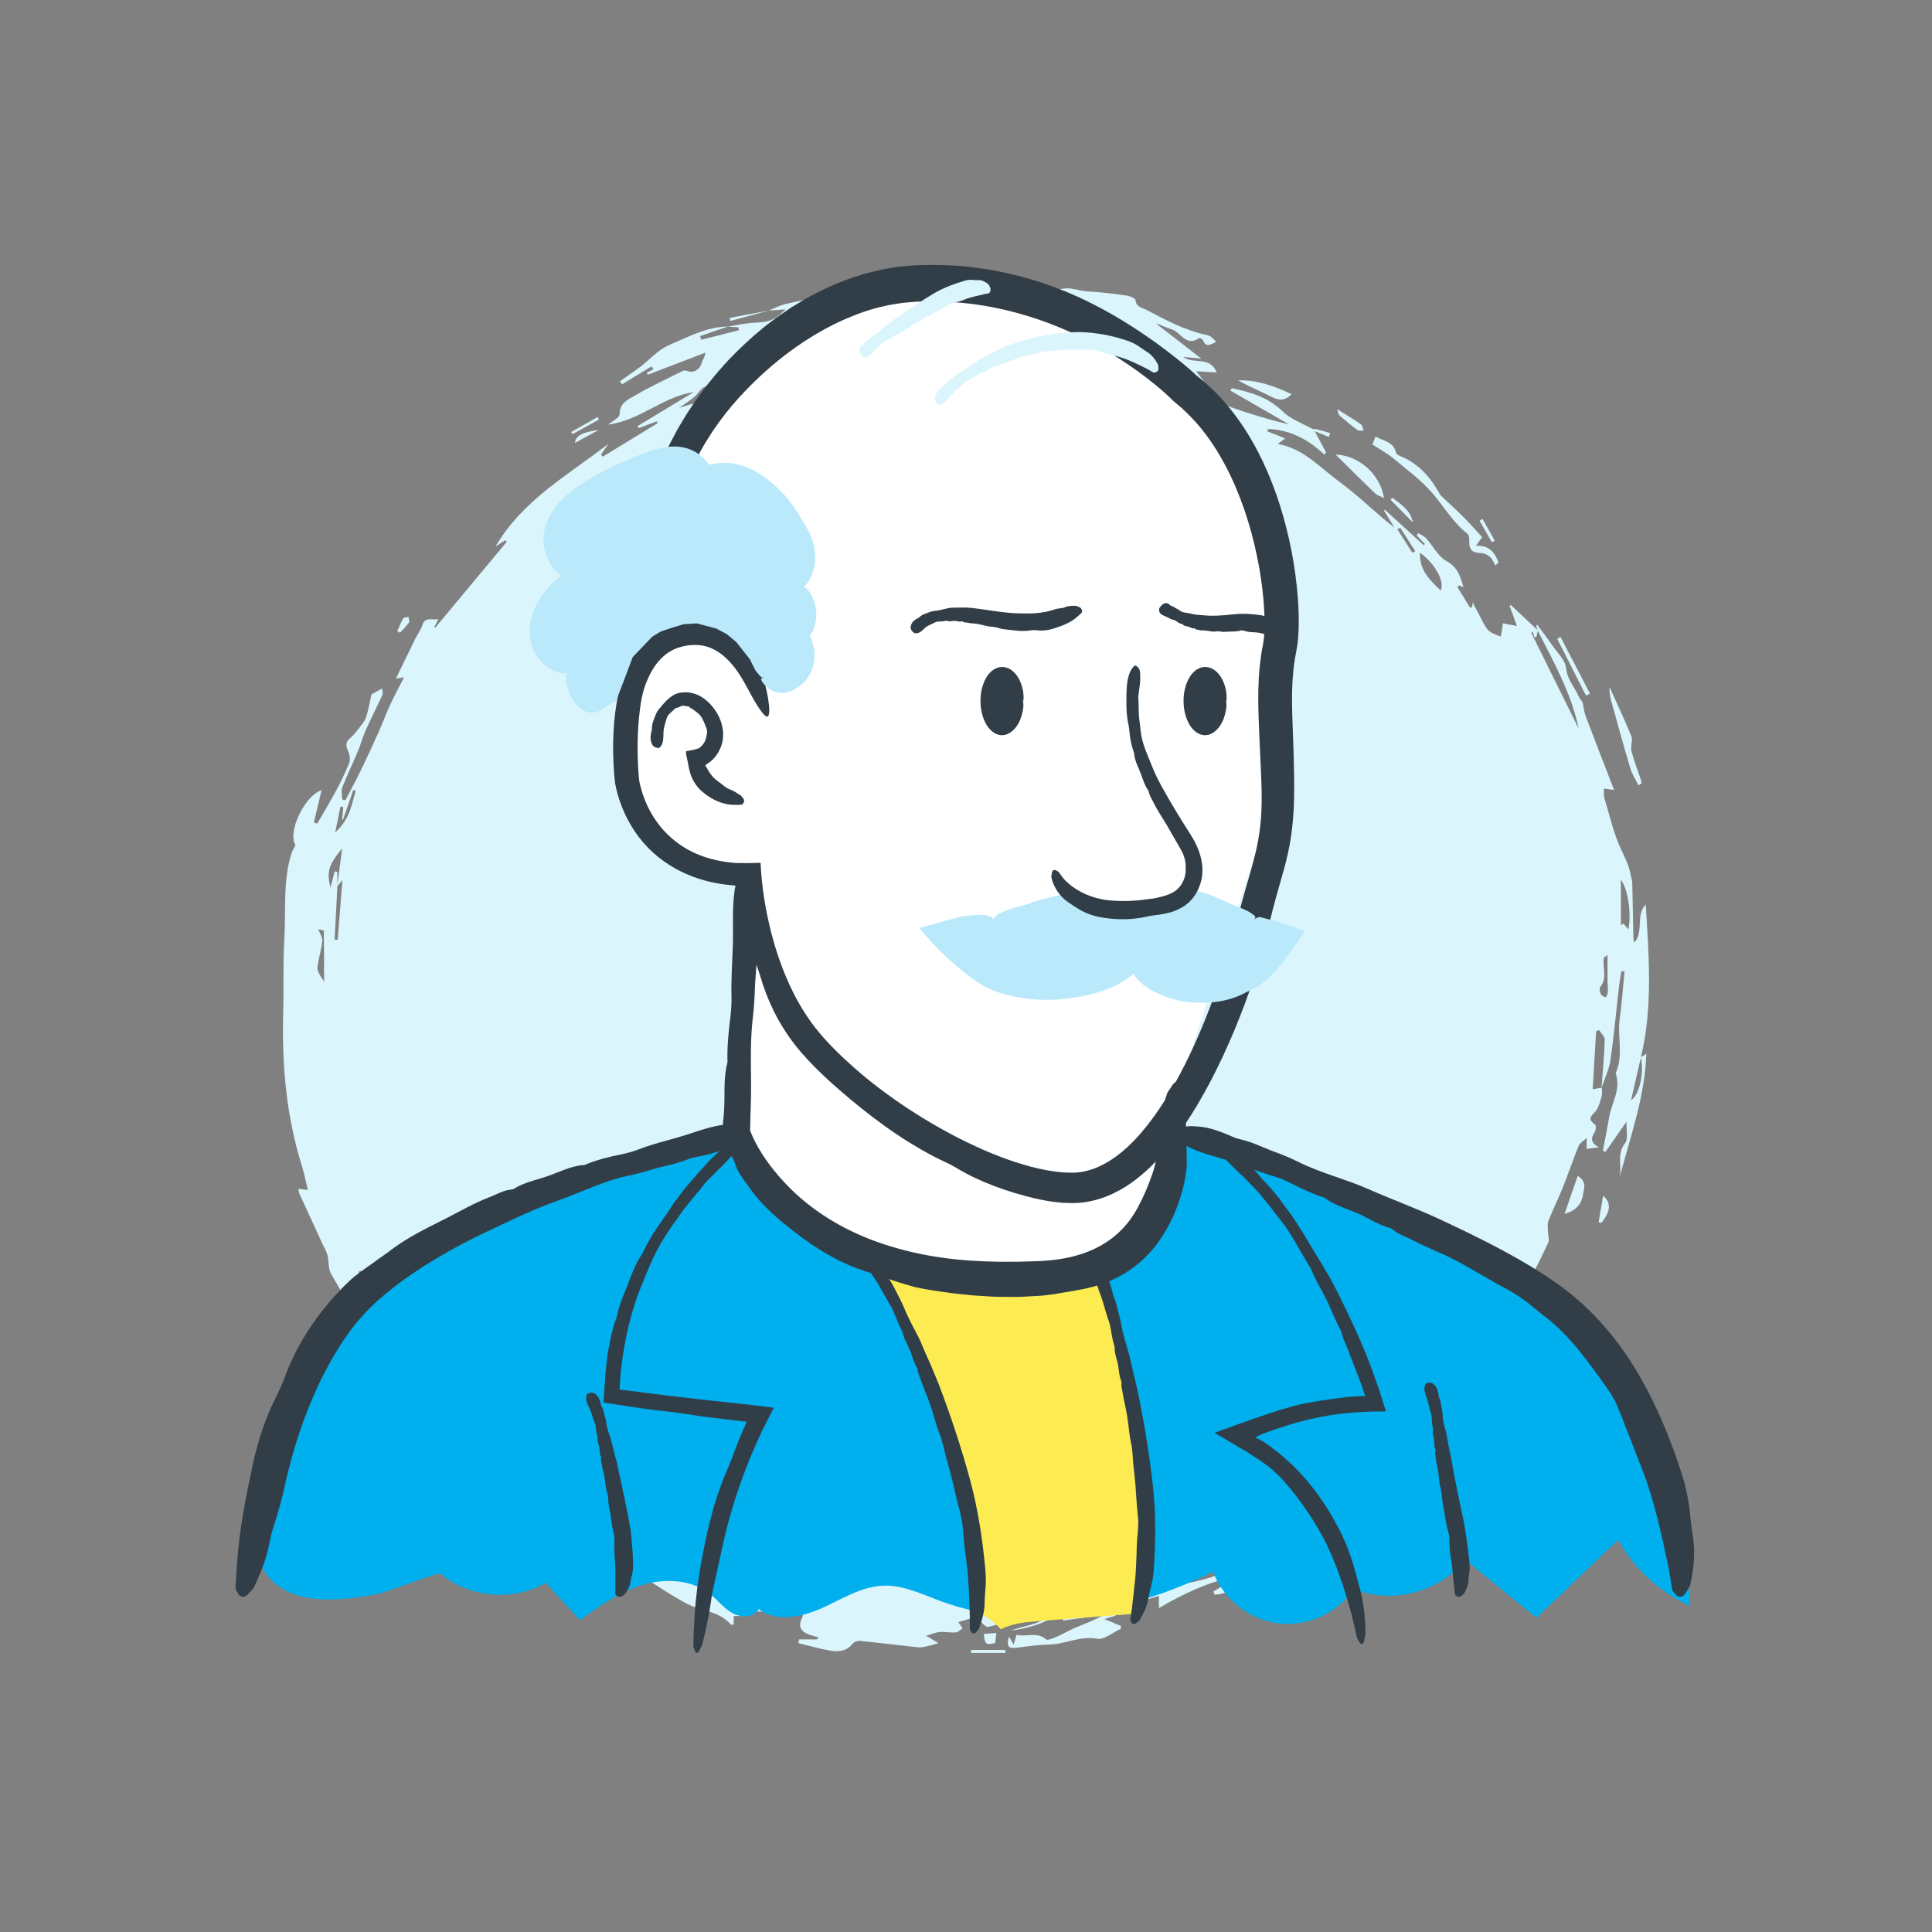 <?xml version="1.0" encoding="UTF-8"?>
<svg id="Layer_2" data-name="Layer 2" xmlns="http://www.w3.org/2000/svg" viewBox="0 0 1080 1080">
  <rect x="0" y="0" width="1080" height="1080" fill="#808080" stroke="none"/>
  <defs>
    <style>
      .cls-1 {
        fill: #313e48;
      }

      .cls-2 {
        fill: #fcec52;
      }

      .cls-3 {
        fill: #00afed;
      }

      .cls-4 {
        fill: #fff;
      }

      .cls-5 {
        fill: #dbf5fc;
      }

      .cls-6 {
        fill: #b9e9fa;
      }
    </style>
  </defs>
  <g>
    <path class="cls-5" d="M895.41,607.99c.02,1.52.36,3.13-.01,4.54-.72,2.72-1.46,5.56-2.89,7.92-1.62,2.67-6.3,4.48-.94,8.05.67.45.65,3.21-.04,4.22-2.42,3.53-2.35,6.29,2.34,8.61-2.79.37-4.73.63-6.92.92v-6.08c-2.02,1.88-3.85,2.82-4.44,4.27-3.12,7.72-5.79,15.61-8.88,23.34-2.53,6.31-5.59,12.41-8.07,18.73-.7,1.8-.25,4.08-.22,6.13.02,2.04.89,4.41.13,6.05-4,8.64-8.4,17.09-12.86,26.01-4.14-3.36-6.59-2.15-9.14,1.74-2.93,4.47-6.93,8.23-10.16,12.53-3.3,4.38-5.13,9.35-4.99,15.01.04,1.62-.59,3.52-1.53,4.86-4.26,6.04-8.95,11.8-13.06,17.94-1.75,2.61-5.85,3.82-4.86,8.5.25,1.15-2.77,1.51-2.88-1.34-.02-.59-.11-1.19-.19-1.93-10.02,4.81-17.92,17.06-14.89,21.06,3.4-2.91,8.23-5.18,9.84-8.86,2.13-4.91,3.6-7.95,9.33-5.48.08.04.4-.18.4-.29.13-6.61,7.21-8.51,9.29-13.75.39-.99-.05-2.31-.09-3.2,10.07-5.77,14.42-16.77,22.14-24.59.44.2.89.39,1.33.59-.96,2.94-2.02,5.86-2.86,8.84-.73,2.57-.71,5.47-1.89,7.78-2.55,4.96-5.31,9.89-8.65,14.34-3.27,4.35-7.28,8.16-11.1,12.08-4.67,4.8-9.6,9.35-14.18,14.24-2.5,2.67-4.52,5.8-6.75,8.72.25.53.5,1.07.76,1.6,1.55-.42,3.43-.42,4.58-1.33,5.55-4.41,10.89-9.07,16.31-13.64-.34-.52-.67-1.03-1.01-1.55-.13.79-.26,1.59-.4,2.4,1.2.09,2.52.18,4.27.31.78-1.27,2-3.25,3.22-5.23.39.31.79.63,1.18.94-8.27,22.87-28.85,34.25-45.33,49.45-.46-.42-.91-.84-1.37-1.26,2.16-2,4.31-4,6.47-6-.24-.32-.49-.64-.73-.96-1.78,1.1-3.56,2.19-5.34,3.29-.21-.18-.43-.36-.64-.53,1.81-2.7,3.63-5.41,5.44-8.11-4.96,2.7-12.25,1.22-14.58,9.88,2.98-2.12,4.78-3.4,6.13-4.36-2.49,4.74-26.99,25.06-37.55,30.58,1.28-2.63,2.29-4.7,3.29-6.76-.23-.34-.46-.67-.69-1.01-2.21,1.16-4.47,2.23-6.62,3.5-16.75,9.85-33.46,19.78-50.27,29.53-1.64.95-3.88.87-5.84,1.27-.22-.63-.43-1.25-.65-1.88,4.16-2.45,8.31-4.9,13.17-7.77-9.38.1-26.82,7.04-43.68,17.12v-6.87c-4.32,1.26-8.05,2.6-11.89,3.41-4.68.99-9.24,1.56-11.61,6.83-.59,1.32-3.68,1.53-6.96,2.74,3.76,1.56,6.5,2.69,9.25,3.83-.06.56-.13,1.13-.19,1.69-4.44,1.97-9.29,6.19-13.23,5.47-9.65-1.76-17.95,3.21-27.08,3.27-6.25.05-12.49,1.21-18.74,1.83-4.01.4-4.77-1.66-3.37-6.28,1.09,1.83,1.73,2.89,2.64,4.41.56-1.91,1.01-3.45,1.59-5.44,5.35,1.42,11.3-1.96,16.58,2.56.91.78,4.05-.68,5.97-1.52,3.65-1.59,7.1-3.66,10.77-5.2,5.1-2.13,10.33-3.96,15.2-6.83-7.48,1.01-14.96,2.01-22.44,3.02-.18-.62-.35-1.24-.53-1.87,21.85-3.63,41.93-11.57,61.26-23.6-7.83-2.23-15.03,6.37-22.36-.27-4.77,2.01-10.18,4.17-15.48,6.58-1.31.6-2.13,2.2-3.4,2.97-2.36,1.41-4.64,3.3-7.46.13-1.18-1.33-3.63-1.95-5.56-2.11-6.34-.51-12.7-.63-19.06-.96-.82-.04-1.62-.4-2.5-1.27,21.32-1.27,41.84-5.7,61.98-14.55-.49,2.01-.78,3.2-1.18,4.83,4.56-.89,9.29-.58,12.41-2.67,6.38-4.29,14.72-6.54,17.65-14.4-3.33.94-6.94,1.89-10.49,3-3.72,1.16-7.38,2.48-11.71,2.78,1.34-1.75,2.67-3.5,4.43-5.81-1.51.4-2.54.48-3.37.92-20.46,10.79-42.15,18.25-64.53,23.8-2.36.58-4.92.33-7.38.53-4.98.39-10.32-.82-14.34,3.7-.62.7-2.33.48-3.55.58-2.12.18-4.4-.18-6.33.51-4.14,1.48-7.41,2.03-11.91-.49-3.09-1.73-8.3.32-12.56,1.45,4.43,3.01,7.87,5.21,14.25,3.76,7.6-1.73,15.79-3.13,23.9-2.95,8.27.19,16.53.25,24.8.39.06,0,.12.28.29.69-2.4,1.71-4.87,3.47-7.44,5.3,6.02,3.58,6.29,6.65.2,9.47-6.01,2.78-12.63,4.22-19.34,5.26,7.45-3.14,16.36-2.92,22.05-9.54-.2-.54-.4-1.09-.6-1.63-3.34.75-6.68,1.5-10.01,2.25-.14-.4-.27-.79-.4-1.19,1.68-1.19,3.35-2.37,5.03-3.56-.09-.28-.17-.56-.26-.84-3.89.78-7.77,1.55-13.23,2.64,2.44,1.47,3.36,2.02,5.27,3.17-7.28,2.45-13.76,5.04-20.48,6.57-1.51.34-3.86-3.02-6.93-5.6-2.06.62-5.87,1.77-9.73,2.93.84,1.21,1.61,2.32,2.39,3.44-1.27.81-2.5,2.19-3.83,2.3-2.95.23-5.98-.45-8.93-.23-2.24.17-4.41,1.17-7.65,2.09,3.45,2.06,5.37,3.2,6.91,4.12-2.38.67-4.41,1.35-6.5,1.81-1.6.35-3.3.72-4.89.55-10.86-1.16-21.69-2.53-32.55-3.61-1.35-.13-3.34.62-4.16,1.66-3.22,4.09-7.64,4.56-12.03,3.85-6.11-1-12.09-2.78-18.12-4.22.11-.69.21-1.39.32-2.09h10.02c.31-.38.61-.77.92-1.15-6.88-1.74-13.63-3.56-8.62-12.24-10.8-3.96-20.9-7.66-31.01-11.37-.12.19-.24.37-.35.56,4.4,2.51,8.81,5.01,13.21,7.52-.16.5-.31,1-.47,1.5-1.97-.15-3.94-.4-5.91-.43-3.01-.06-6.59-2.96-8.74,2.03-.34.8-3.55.36-5.59.5v4.73c-.86.07-1.37.25-1.5.1-6.81-7.92-17.49-7.66-25.82-12.29-7.21-4.01-14.15-8.53-21.1-13-3.03-1.94-5.4-5.36-9.76-2.54-.77.5-2.74-.28-3.84-.96-5.4-3.34-10.6-7-16.05-10.26-3.76-2.25-7.69-4.29-11.75-5.93-4.13-1.68-7.75-3.41-8.39-8.5-.13-1.01-1.18-2.38-2.13-2.74-10.11-3.87-17.07-11.84-24.69-18.89-3.67-3.4-6.54-7.65-9.97-11.33-1.89-2.03-3.91-4.38-6.36-5.36-3.54-1.41-3.21-2.95-1.68-5.39,5.17.09,7.08,9.37,14.22,4.05-8.8-8.72-17.29-17.53-26.34-25.72-1.4-1.27-5.35.29-8.75.59-.37-1.72-.88-4.03-1.61-7.41,2.43,1.43,4,2.36,5.6,3.3,1.13-.83,2.38-1.74,4.06-2.96-2.62-4.4-5.43-9.11-8.24-13.82-.58.33-1.17.65-1.75.98,1.84,3.36,3.69,6.73,5.56,10.14-13.32-9.92-18.18-24.92-24.87-40.65-2.32,6.79-12.19,4.12-11.24,13.51-.5,0-1,.01-1.51.02-2.17-2.23-4.8-4.17-6.42-6.74-7.15-11.33-14.24-22.72-20.83-34.39-1.61-2.86-1.06-6.87-1.91-10.25-.54-2.17-1.82-4.16-2.77-6.23-4.28-9.3-8.58-18.59-12.82-27.91-.36-.78-.38-1.72-.65-3.06,1.62.24,3.04.45,5.25.77-1.14-4.69-1.98-9.15-3.32-13.45-8.67-27.7-11.21-56.12-10.46-84.98.37-14.14-.17-28.33.66-42.43.94-15.89-.92-32.06,4.07-47.6.44-1.38,1.29-2.63,2.14-4.31-4.65-7.14,5.05-27.69,14.59-30.74-1.47,6.13-2.89,12.07-4.31,18,.63.23,1.25.45,1.88.68,3.64-6.32,7.42-12.56,10.87-18.98,2.58-4.81,4.86-9.79,6.96-14.82.61-1.46.47-3.48.02-5.06-.86-3.05-3.23-5.81.46-8.84,2.44-2.01,4.33-4.73,6.29-7.27,1.16-1.51,2.36-3.17,2.88-4.96,1.15-3.94,1.89-8.01,2.85-12.28,1.15-.66,3.04-1.74,5.92-3.39.1,1.21.65,2.63.21,3.6-2.98,6.56-6.31,12.96-9.24,19.53-1.79,4.02-2.93,8.32-4.63,12.38-2.78,6.63-5.96,13.1-8.55,19.79-.77,1.98-.12,4.5-.12,6.78.61.15,1.23.3,1.84.44,3.02-5.83,6.16-11.59,9.02-17.49,3.38-6.97,6.6-14.03,9.76-21.1,2.22-4.98,4.08-10.12,6.37-15.06,2.29-4.94,4.9-9.72,7.64-15.09-1.46.24-2.48.4-4.55.74,3.88-8,7.36-15.26,10.92-22.49,1.22-2.49,3.05-4.75,3.85-7.35,1.57-5.09,5.51-2.54,8.95-3.45-.9,1.81-1.58,3.17-2.26,4.53.17.1.33.21.5.31,13.33-16,26.66-32.01,39.99-48.01-.26-.3-.53-.61-.79-.91-1.58,1.02-3.17,2.05-5.49,3.55,15.3-26.21,40.75-40,63.1-57.43-1.37,2-2.75,4-4.12,6,.33.4.65.79.98,1.19,10.17-6.21,20.35-12.43,30.52-18.64-.13-.37-.26-.75-.38-1.12-3.33,1.28-6.67,2.55-10,3.83-.22-.39-.45-.77-.67-1.16,10.46-6.34,20.93-12.68,31.39-19.02-17.42,2.63-30.31,16.01-47.8,18.17,2.23-1.93,6.38-3.89,6.35-5.79-.09-6.48,4.96-8.28,8.72-10.5,8.65-5.11,17.83-9.33,26.85-13.81.68-.34,1.82.04,2.68.29,3.57,1.02,6.69-1.08,7.69-4.79.45-1.66,1.75-3.08,2.06-5.62-10.71,4.11-21.43,8.22-32.14,12.32-.24-.32-.49-.64-.73-.95,1.27-.72,2.54-1.44,3.8-2.16-.37-.49-.74-.99-1.11-1.49-5.5,3.34-10.99,6.68-16.49,10.01-.38-.57-.76-1.13-1.14-1.7,3.25-2.31,6.49-4.64,9.77-6.91,6.16-4.25,10.78-10.41,17.97-13.46,10.57-4.48,20.71-10.11,32.61-10.24-5.18,1.77-10.36,3.54-15.54,5.32.21.69.42,1.38.63,2.07,7.03-1.78,14.06-3.55,21.09-5.33-.1-.55-.19-1.1-.29-1.65-2.02-.1-4.03-.2-6.05-.3,4.79-.76,9.56-1.98,14.37-2.19,8.92-.4,11.77-1.26,17.95-7.53-3.6.26-6.46.46-9.31.67h.01c2.99-1.2,5.89-2.76,8.99-3.52,5.31-1.31,10.7-2.54,16.13-3.04,12.23-1.14,24.49-2.19,36.76-2.56,9.34-.28,19.29,2.59,27.9.2,6.43-1.79,14.82-.32,18.79-4.02,10.43-9.71,20.66-.96,30.78-1.84,4.66-.41,10.6-.41,14.49,4.51.79,1,4.07,1.5,4.92.76,6.46-5.61,13.36-1.42,19.97-1.14,7.17.3,14.32,1.3,21.44,2.3,1.78.25,4.76,1.54,4.86,2.58.39,4.03,3.56,4.06,6.02,5.36,10.9,5.79,21.79,11.55,34.03,14.16,1.89.4,3.53,2.04,4.99,3.7-2.95,1.57-5.66,3.46-7.38-.85-.25-.63-1.83-1.46-2.11-1.25-7.29,5.26-10.24-3.35-15.38-4.83-3.08-.89-5.95-2.54-8.83-3.33,8.26,6.39,16.51,12.79,25.4,19.67-3.93-.36-7-.64-10.08-.92,5.58,4.3,14.9-.77,18.71,8.68-4.02-.24-7.76-.46-11.47-.69,1.55,2.05,3.08,4.06,4.61,6.08-.31.54-.63,1.08-.94,1.62-10.06-1.93-20.12-3.85-30.28-5.8,25.72,10.83,51.32,21.44,78.49,27.81-10.93-6.3-21.86-12.6-32.79-18.89.26-.45.52-.9.78-1.35,10.4,2.19,20.25,4.97,28.37,12.92,4.45,4.37,10.95,6.66,16.58,9.79.66.37,1.68.04,2.48.24,2.53.65,5.03,1.4,7.54,2.12-.23.74-.46,1.48-.69,2.21-2.41-.99-4.82-1.98-7.94-3.27,2.35,4.39,4.36,8.14,6.36,11.88-.31.42-.62.85-.93,1.27-8.95-8.52-19.19-13.9-31.43-14.35-.19.42-.38.85-.57,1.27,3.08,1.22,6.16,2.43,10.1,3.99-1.71,1.27-2.63,1.95-4.16,3.09,14.62,2.69,23.75,13.38,34.49,21.2,10.62,7.73,19.94,17.24,30.7,25.55-1.93-3.16-3.87-6.33-5.81-9.49.17-.15.33-.3.5-.46,7.23,6.6,14.47,13.2,21.7,19.8.21-.22.43-.44.64-.66-1.52-1.6-3.04-3.2-4.56-4.8.29-.43.59-.87.88-1.3,1.51.97,3.31,1.68,4.47,2.97,3.78,4.19,6.55,10.02,11.17,12.56,6.39,3.52,7.98,8.8,9.59,14.72-.81-.33-1.62-.66-2.43-.99-.32.29-.64.59-.96.88,2.4,3.89,4.8,7.77,7.2,11.66.38-.19.76-.39,1.13-.58.07-.83.14-1.66.21-2.49,1.79,3.4,3.59,6.79,5.35,10.2,3.06,5.95,3.6,6.42,10.43,8.94.39-2.46.79-4.93,1.19-7.43,2.66.51,4.6.89,7.81,1.51-1.64-4.5-2.89-7.95-4.15-11.4.28-.09.55-.18.83-.27,5.01,4.7,10.01,9.39,15.01,14.1-.25,1.13-.48,2.25-.72,3.37-.39.21-.78.42-1.17.63-.31-1.13-.61-2.26-.92-3.39-.27.29-.53.58-.8.87,8.8,17.8,17.6,35.6,26.4,53.4-4.07-19.8-13.91-37.09-22.87-54.76-.29-.95-.58-1.89-.87-2.84.21-.12.42-.25.62-.37,2.77,3.76,5.66,7.44,8.29,11.29,2.89,4.25,7.42,8.47,7.86,13.03.62,6.33,4.64,10.3,6.84,15.43.68,1.59,2.23,2.81,2.51,4.2.51,2.38.72,4.87,1.57,7.11,5.17,13.67,10.49,27.28,15.88,41.24-2.39-.32-4.03-.54-5.68-.76.07,1.81-.23,3.73.28,5.4,2.94,9.75,5.19,19.85,9.49,28.98,2.2,4.66,4.4,9.05,5.24,14.11.21,1.28.78,2.54.81,3.81.27,10.61.44,21.21.69,31.82.01.64.41,1.28.6,1.85,5.26-6.18.48-15.12,6.27-21.18,1.73,28.67,4.08,57.26-2.74,85.59-1.82,7.96-3.65,15.89-5.49,23.81,5.08-3.21,7.4-16.5,5.41-23.91,1.07-.7,2.15-1.4,3.14-2.04-.77,24.06-9.03,46.65-15.11,69.72,1.85-6.38-1.79-13.44,3.21-19.72,1.88-2.36.62-7.24.84-12.08-4.5,6.45-8.18,11.73-11.87,17.02-.45-.29-.89-.58-1.34-.87,1.14-6.07,2.41-12.12,3.4-18.22,1.35-8.31,6.95-16,3.71-24.99,4.51-9.7.91-20.02,2.25-29.98,1.2-8.93,1.83-17.93,2.71-26.9-.56-.06-1.12-.13-1.68-.19-.45,2.72-1.03,5.43-1.34,8.17-1.61,13.94-2.85,27.94-4.87,41.82-.76,5.22-3.25,10.19-4.95,15.27.66-8.98,1.5-17.95,1.79-26.94.06-1.75-2.05-3.58-3.16-5.37-.55.22-1.11.44-1.66.66-.65,11.12-1.3,22.24-1.9,32.43,1.89-.33,3.47-.61,5.05-.89ZM188.61,495.28c-.52,9.97-1.03,19.94-1.55,29.91.57.05,1.13.09,1.7.14.88-10.99,1.76-21.98,2.67-33.3-1.15,1.33-2.04,2.38-2.94,3.42.86-6.61,1.73-13.22,2.77-21.19-7.59,9.24-8.73,13.03-6.53,21.92,1.01-3.83,1.69-6.45,2.38-9.08.5.1,1,.21,1.49.31,0,2.63,0,5.25,0,7.87ZM692.41,854.5c6.52-7.48,12.81-14.7,19.1-21.91-1.12,2.39-3.03,4.14-5.17,5.53-1.22.79-3.58,1.85-4.12,1.36-3.76-3.43-5.91-.56-8.5,1.59-2.99,2.49-6.32,4.58-9.23,7.16-4.46,3.96-8.68,8.19-13.01,12.31.4.49.8.98,1.2,1.47,5.19-2.82,10.38-5.64,15.57-8.46q1.65,3.35-2.66,8.41c3.91-.58,7.81-1.15,12.27-1.81-3.85,2.47-7.3,4.68-10.75,6.89.16.19.32.39.48.58,3.62-1.48,7.23-2.96,10.85-4.44.26.55.51,1.09.77,1.64-13.56,6.97-27.11,13.93-40.67,20.9,24.53-2.97,45.02-14.67,65.02-29.37-8.14-5.07-12.37,3.6-20.25,3.94,5.02-5.28,9.07-9.53,13.11-13.79-.29-.34-.58-.67-.87-1.01-1.17.82-2.36,1.61-3.5,2.46-3.69,2.71-7.39,5.41-11.03,8.18-3.57,2.72-6.45,2.36-8.6-1.62ZM445.62,204.57c-1.64-.78-2.14-1.25-2.56-1.18-17.06,2.52-34.31,4.43-49.7,13.14-2.02,1.14-3.19,3.67-5.05,5.21-2.6,2.16-5.47,3.99-8.65,6.25,18.9-5.77,37.29-11.22,55.54-17.09,3.5-1.13,6.48-3.88,10.41-6.34ZM809.23,730.4c-.53-.35-1.06-.7-1.59-1.04-7.97,11.13-15.95,22.25-23.92,33.38.85.76,1.69,1.51,2.54,2.27.53-1.36.78-2.96,1.67-4.02.94-1.12,2.49-1.74,3.77-2.57-.49,1.52-.94,3.05-1.49,4.54-.2.55-.61,1.02-1.31,2.14,9.67-2.86,12.37-10.91,17-17.8-4.88-.41-5.54,7.76-10.91,4.63,4.83-7.3,9.53-14.41,14.24-21.52ZM770.73,787.32c-5.21,3.9-10.1,7.32-14.71,11.09-4.63,3.79-8.98,7.93-13.45,11.92,12.86,1.63,15.86-9.96,23.11-16.41-.62,1.84-1.1,3.26-1.58,4.69.61.24,1.22.47,1.83.71,1.55-3.87,3.09-7.74,4.8-12ZM910.26,519.55c1.72-8.52,0-22.1-4.16-27.81v25.55c.46-.37.93-.73,1.39-1.1.9,1.09,1.8,2.19,2.77,3.36ZM793.77,308.94c-.43,9.78,5.6,15.46,11.6,21.15,2.26-5.13-2.93-14.73-11.6-21.15ZM181.16,548.76c0-9.25.03-18.82-.14-28.39,0-.34-2.1-.64-3.08-.92,1.02,2.67,2.37,4.5,2.24,6.22-.3,3.79-1.41,7.51-2.08,11.28-.33,1.82-.97,3.86-.47,5.5.69,2.26,2.32,4.23,3.54,6.32ZM191.9,451.09c-.52-.08-1.04-.16-1.57-.24-.99,4.85-1.97,9.7-2.96,14.54,3.3-3.19,5.84-6.54,7.46-10.29,1.78-4.13,2.71-8.63,4.01-12.97-.46-.16-.91-.32-1.37-.48-1.92,5.56-3.84,11.12-5.76,16.68-.14-.04-.28-.09-.43-.13.21-2.37.41-4.74.62-7.11ZM898.61,533.8c-1.58,1.32-2.04,1.5-2.08,1.75-.8,5.35,2.14,11.11-1.97,16.19-.64.79-.18,2.85.36,4.06.38.85,1.77,1.24,2.7,1.84.42-.95,1.15-1.89,1.19-2.86.11-2.24-.18-4.49-.2-6.74-.04-4.41-.01-8.82-.01-14.24ZM456.46,199.07h18.61c-6.31-5.48-12.48-2.97-18.61,0ZM716.94,867.54c-.22-.37-.45-.75-.67-1.12-6.77,3.88-13.53,7.76-20.3,11.64.35.59.71,1.17,1.06,1.76,6.64-4.09,13.27-8.19,19.91-12.28ZM788.59,773.2c-.55-.48-1.09-.95-1.64-1.43-3.57,4.2-7.14,8.4-10.71,12.6.42.37.84.74,1.27,1.11,3.69-4.09,7.39-8.19,11.08-12.28ZM782.77,295.05c-.56.25-1.11.51-1.67.76,2.82,4.42,5.63,8.84,8.45,13.25.52-.32,1.04-.64,1.56-.95-2.78-4.35-5.56-8.71-8.34-13.06ZM201.86,710.37c-.5.18-1,.36-1.5.54,2.79,5.99,5.58,11.99,8.36,17.98.37-.17.74-.34,1.11-.5-2.66-6-5.31-12.01-7.97-18.01Z"/>
    <path class="cls-5" d="M768.89,244.07c4.72,2.51,10.15,2.97,11.5,8.96.18.79,1.43,1.56,2.35,1.93,9.58,3.87,16.17,10.92,21.22,19.66.51.89.95,1.89,1.67,2.59,4,3.84,8.17,7.5,12.08,11.43,3.78,3.8,7.32,7.84,10.81,11.61-1.13,1.58-2.02,2.82-3.46,4.84,7.75-.4,10.48,4.08,12.64,9.22-.59.62-1.18,1.23-1.76,1.85-.92-1.59-1.55-3.5-2.84-4.68-1.29-1.17-3.22-2.19-4.91-2.26-5.58-.23-7.18-1.92-6.87-7.74.06-1.11-.41-2.7-1.21-3.32-8.05-6.21-12.95-15.06-19.44-22.53-6.34-7.3-14.33-13.22-21.85-19.45-3.41-2.82-7.4-4.93-11.63-7.69.26-.67.86-2.23,1.7-4.41Z"/>
    <path class="cls-5" d="M773.66,278.45c-1.77-.94-3.72-1.5-5.02-2.74-7.18-6.85-14.2-13.87-22.07-21.62,13.49.51,25.21,11.58,27.09,24.36Z"/>
    <path class="cls-5" d="M915.94,439c-1.53-3.08-3.54-6.03-4.52-9.28-3.72-12.41-7.12-24.91-10.59-37.39-.73-2.64-1.27-5.33-1.1-8.32,4.12,9.19,8.47,18.3,12.22,27.64.95,2.36-.63,5.65.04,8.23,1.45,5.59,3.61,11,5.46,16.49.16.47.13,1.01.19,1.51-.57.37-1.14.75-1.71,1.12Z"/>
    <path class="cls-5" d="M721.96,220.33c-3.72,3.9-7.08,3.64-11.21,1.49-6.12-3.19-12.59-5.68-18.64-9.19,10.65-.35,20.16,3.16,29.84,7.7Z"/>
    <path class="cls-5" d="M881.95,657.36c5.45,3.38,3.41,7.26,2.98,10.25-.72,4.92-3.26,9.01-10.35,10.91,2.68-7.68,4.94-14.18,7.37-21.16Z"/>
    <path class="cls-5" d="M872.34,356.06c5.49,10.55,10.98,21.1,16.47,31.65-.74.38-1.48.75-2.22,1.13-5.36-10.56-10.71-21.13-16.07-31.69.61-.36,1.21-.73,1.82-1.09Z"/>
    <path class="cls-5" d="M208.9,763.3c-5.11-8.48-10.23-16.96-15.34-25.43,5.74,1.77,14.81,17.27,15.34,25.43Z"/>
    <path class="cls-5" d="M893.62,683.35c.79-4.67,1.59-9.35,2.54-14.93,4.8,4.15,4.02,8.88-.95,15.19-.53-.09-1.06-.17-1.58-.26Z"/>
    <path class="cls-5" d="M747.55,228.77c4.99,3.14,9.27,5.67,13.33,8.5.85.59.93,2.3,1.36,3.49-1.17-.1-2.66.23-3.45-.36-3.49-2.59-6.83-5.39-10.09-8.28-.64-.56-.66-1.83-1.15-3.36Z"/>
    <path class="cls-5" d="M778.35,278.26c4.79,3.7,10.12,6.88,11.47,13.79-4.18-4.25-8.37-8.5-12.55-12.75.36-.35.72-.7,1.08-1.04Z"/>
    <path class="cls-5" d="M850.98,742.11c1.72-8.64,5.37-12.93,11.17-12.37-3.79,4.2-7.03,7.79-11.17,12.37Z"/>
    <path class="cls-5" d="M562.09,923.98h-19.24c0-.55,0-1.09,0-1.64h19.24c0,.55,0,1.09,0,1.64Z"/>
    <path class="cls-5" d="M709.84,884.14c5.93-3.74,11.87-7.48,17.8-11.22.34.54.68,1.07,1.02,1.61-6,3.63-12,7.27-17.99,10.9-.28-.43-.55-.86-.83-1.29Z"/>
    <path class="cls-5" d="M557.01,912.86c-.31,2.32-.54,4.02-.76,5.69-5.44.92-5.5.87-6.34-5.19,2.24-.16,4.46-.31,7.1-.5Z"/>
    <path class="cls-5" d="M334.77,240.3c-4.39,2.4-8.79,4.8-13.38,7.3.43-3.94,3.69-5.92,13.38-7.3Z"/>
    <path class="cls-5" d="M222.05,352.86c1.11-2.42,2.08-4.92,3.42-7.21.36-.61,1.86-.55,2.84-.79.15,1.05.8,2.46.35,3.09-1.47,2.07-3.33,3.85-5.04,5.74-.52-.28-1.04-.56-1.56-.83Z"/>
    <path class="cls-5" d="M429.78,173.58c-7.18,1.95-14.35,3.9-21.53,5.85-.12-.57-.24-1.14-.36-1.72,7.3-1.38,14.6-2.75,21.9-4.13,0,0,0,0,0,0Z"/>
    <path class="cls-5" d="M334.82,234.52c-4.92,2.73-9.85,5.47-14.77,8.2-.24-.42-.48-.84-.72-1.25,4.9-2.78,9.8-5.56,14.7-8.35.26.47.53.93.79,1.4Z"/>
    <path class="cls-5" d="M833.91,303.07c-2.27-4.01-4.54-8.01-6.81-12.02.55-.31,1.09-.61,1.64-.92,2.28,4.05,4.56,8.1,6.85,12.15-.56.26-1.12.53-1.67.79Z"/>
    <path class="cls-5" d="M400.51,219.55c8.53-9.94,18.31-11.43,28.78-10.7.15.48.31.97.46,1.45-9.24,2.92-18.48,5.84-29.24,9.24Z"/>
  </g>
  <g>
    <polygon class="cls-4" points="379.39 250.11 402.7 216.1 435.18 184.66 479.63 161.72 511.47 156.14 563.09 161.36 602.97 175.34 638.59 198.14 655.99 210.07 664.86 220.34 680.81 236.52 690.78 254.48 708.34 297.45 713.2 338.91 710.89 376.02 710.55 418.29 707.53 459.91 657.87 611.78 656.39 659.31 629.5 702.51 597.16 714.99 537.46 714.26 484.7 702.51 444.74 675.22 416 636.26 418.24 496.4 412.8 486.39 389.22 483.84 367.04 470.71 353.4 447.92 350.4 413.06 358.29 373.43 367.04 358.39 367.04 358.39 365.35 353.22 363.6 346.66 361.44 334.12 366.07 296.65 379.39 250.11"/>
    <path class="cls-1" d="M368.33,348.2c-.04-3.71.17-6.9.1-11.04-.29-3.65-.05-7.34,0-10.98.08-1.82.31-3.66.44-5.47l.23-2.72c.1-.91.26-1.82.39-2.72.26-1.81.53-3.61.79-5.42.37-1.79.74-3.59,1.11-5.39.19-.9.34-1.79.55-2.68l.7-2.67c.47-1.77.89-3.56,1.39-5.32,4.21-14.09,9.92-27.84,17.24-41.01,6.68-12.15,15.01-23.43,24.46-33.34,16.19-17.15,35.33-31.5,56.08-40.78,7.4-3.23,15.02-6,22.84-7.6,1.94-.53,3.91-.78,5.87-1.11,1.96-.31,3.93-.7,5.91-.8,1.99-.16,3.93-.38,5.95-.5l6.25-.17c8.33-.06,16.68.4,24.97,1.45,8.29,1.03,16.51,2.74,24.62,4.91,16.21,4.37,31.92,10.92,46.71,19.22,7.41,4.13,14.55,8.76,21.43,13.72,3.42,2.5,6.78,5.09,10.03,7.78,1.62,1.34,3.22,2.71,4.77,4.1.78.69,1.54,1.39,2.28,2.09l1.09,1.04.52.51.82.83,3.07,2.59c.82.68,1.65,1.34,2.41,2.1,1.55,1.47,3.14,2.9,4.59,4.5.74.79,1.5,1.54,2.22,2.35l2.11,2.47,1.06,1.23,1,1.29,2.01,2.58c5.23,7.01,9.7,14.74,13.58,22.81,7.7,16.21,12.92,33.9,16.1,51.91,1.26,7.3,2.16,14.67,2.61,22,.21,3.66.3,7.32.23,10.89l-.1,2.66-.18,2.59c-.1.81-.16,1.69-.29,2.46l-.19,1.15-.05.29-.07.38-.14.75c-.8,4-1.31,8.05-1.73,12.07-.36,4.03-.6,8.04-.68,12.02-.18,7.96.11,15.76.43,23.49l1.04,23.05c.33,7.72.57,15.11.18,22.52-.05,1.86-.27,3.68-.4,5.52-.18,1.83-.41,3.65-.64,5.48-.55,3.63-1.19,7.25-2.06,10.87-1.67,7.23-3.95,14.56-6.05,22.02-1.06,3.73-2.08,7.49-3.06,11.26l-2.79,11.19c-1.91,7.33-4.09,14.64-6.44,21.88-4.72,14.49-10.15,28.77-16.48,42.6-6.35,13.8-13.56,27.25-22.38,39.43-4.42,6.07-9.25,11.81-14.67,16.8-5.41,4.97-11.46,9.19-18.06,11.75-2.75,1.05-5.59,1.8-8.47,2.18l-2.16.22c-.72.04-1.45.05-2.17.08-1.5-.04-3.03-.06-4.54-.15-6.1-.43-12.24-1.6-18.29-3.18-12.13-3.18-23.95-7.95-35.38-13.47-11.45-5.51-22.51-11.89-33.18-18.85-10.62-7.02-20.88-14.63-30.39-23.04-7.9-7.01-15.51-14.4-21.89-22.57-6.36-8.17-11.5-17.37-15.67-27.01-4.16-9.65-7.39-19.76-9.8-30.06-1.2-5.15-2.22-10.35-3.02-15.59-.2-1.31-.39-2.62-.56-3.93l-.3-2.4-.29-2.54c-.34-3.4-.59-6.91-.79-10.43-.02-.09-.19-.03-.28-.04h-.33s-.66.03-.66.03l-1.33.04-2.67.08c-1.78.09-3.58.03-5.39.01l-2.72-.04h-.68c-.2-.02-.35-.04-.52-.06l-1.02-.1c-1.35-.16-2.73-.24-4.04-.46-7.47-1.15-14.74-3.34-21.19-6.99-6.44-3.62-12.08-8.55-16.51-14.49-3.39-4.53-6.09-9.62-8.02-14.98-.97-2.67-1.75-5.43-2.3-8.12l-.18-.98c-.06-.37-.07-.43-.1-.81l-.2-2.18c-.12-1.47-.22-2.96-.31-4.45-.63-11.93-.26-23.95,1.48-35.5.57-3.53,1.37-7.05,2.54-10.32,1.05-2.78,2.23-5.46,3.65-7.92.32-.64.75-1.19,1.11-1.79.38-.59.74-1.19,1.17-1.71l1.24-1.63,1.35-1.47c1.85-1.88,3.82-3.55,6.07-4.69l.82-.47c.28-.14.58-.24.87-.37l1.74-.74,1.84-.53c.31-.09.6-.19.92-.28l.99-.19c2.65-.63,5.24-.72,7.74-.6,2.51.13,4.89.72,7.18,1.69,4.58,1.91,8.84,5.45,12.49,9.97,3.19,3.85,5.82,8.55,8.27,13.05,2.44,4.53,4.74,8.87,7.42,12.4,1.71,2.25,2.87,3.32,3.63,2.76.74-.6,1.06-2.8.59-6.73-.54-4.41-1.41-8.91-2.76-13.4-1.34-4.49-3.16-8.99-5.68-13.27-2.22-3.76-4.91-7.41-8.29-10.65-3.36-3.23-7.46-6.05-12.12-7.84-4.64-1.8-9.71-2.54-14.53-2.29-1.2.08-2.38.22-3.57.34-1.19.12-2.31.42-3.47.63-.58.13-1.14.21-1.72.39l-1.75.54c-1.16.37-2.33.7-3.45,1.24-1.11.52-2.27.95-3.33,1.58-1.06.63-2.12,1.25-3.17,1.91l-2.92,2.23c-.94.77-1.78,1.64-2.67,2.47-3.39,3.44-6.04,7.34-8.15,11.35-2.13,4.02-3.64,8.16-4.86,12.3-1.21,4.14-2.14,8.3-2.8,12.44-1.21,7.4-1.73,14.77-1.83,22.11-.04,3.67.03,7.33.2,11,.08,1.83.21,3.66.35,5.5l.25,2.77.15,1.4.08.72c.02.21.08.64.13.96.21,1.2.41,2.13.65,3.13.23.99.49,1.94.76,2.89.53,1.91,1.18,3.76,1.85,5.6,1.39,3.67,3.05,7.23,5.01,10.66,3.88,6.87,9.08,13.13,15.29,18.24,5.16,4.18,11.03,7.73,17.28,10.35,6.24,2.63,12.81,4.34,19.3,5.26.79.15,1.51.2,2.24.28l2.21.23,2.55.27c.92.14,1.82.12,2.6.22-.01.71,0,1.38.01,2.03l.03.95.02.47v.23c.02.06,0,.03.03.17l.05.39c.51,4.18,1.14,8.34,1.9,12.49,1.51,8.29,3.56,16.53,6.22,24.64.94,2.84,2.13,5.73,2.92,8.5,1.95,6.82,4.53,13.57,7.76,20.13,3.26,6.54,7.2,12.89,11.85,18.84,4.63,5.92,9.66,11.15,14.84,16.11,5.18,4.96,10.52,9.62,15.92,14.14,8.31,6.94,16.91,13.59,25.95,19.64,4.5,3.05,9.15,5.9,13.86,8.64,4.75,2.67,9.57,5.25,14.56,7.5,1.74.83,3.58,1.82,5.22,2.82,6.52,3.93,13.57,7.22,20.92,10.01,7.36,2.79,15,5.09,22.91,6.96,4.4.97,8.86,1.85,13.6,2.24l1.76.17,1.81.08c1.23.04,2.37.11,3.68.11,1.36-.04,2.73-.04,4.08-.19l2.03-.2,2.01-.31c5.35-.86,10.41-2.61,15.01-4.82,4.61-2.22,8.79-4.9,12.58-7.83,7.58-5.88,13.76-12.6,19.24-19.55,5.47-6.96,10.23-14.2,14.63-21.53,5.47-9.17,10.33-18.54,14.75-28.05,4.43-9.51,8.43-19.15,12.06-28.91,3.63-9.77,6.91-19.63,9.77-29.7.71-2.52,1.4-5.06,2.05-7.62l1.81-7.42c1.15-4.74,2.39-9.46,3.69-14.27,1.45-5.4,3.12-10.88,4.69-16.69,1.58-5.79,2.98-11.92,3.87-18.12.79-5.53,1.24-11.05,1.52-16.51.07-2.71.22-5.45.19-8.12v-4.03s-.04-3.86-.04-3.86c-.13-10.26-.46-20.48-.86-30.46-.3-8.26-.49-16.35,0-24.1.25-3.88.6-7.69,1.22-11.43.13-.94.31-1.87.49-2.8l.59-3.17c.12-.67.26-1.38.34-2.02l.24-1.9c.18-1.29.22-2.45.33-3.68.32-4.79.3-9.33.14-13.85-.15-4.52-.49-8.96-.96-13.39-.92-8.84-2.35-17.57-4.27-26.2-3.84-17.24-9.52-34.19-17.88-50.09-4.18-7.94-9.04-15.59-14.72-22.71-2.82-3.57-5.89-6.96-9.12-10.21-1.6-1.63-3.35-3.14-5.02-4.7-.85-.77-1.77-1.47-2.65-2.21l-1.34-1.09-.67-.54-.08-.07s.04.04.06.06c.09.09,0,.01,0,.02l-.11-.07-1.91-1.79c-.72-.66-1.44-1.3-2.16-1.94-1.44-1.27-2.9-2.49-4.36-3.69-10.1-8.22-20.61-15.77-31.66-22.61-5.51-3.43-11.17-6.64-16.96-9.6-2.88-1.52-5.84-2.88-8.77-4.29-2.99-1.3-5.94-2.68-8.98-3.84-8.17-3.28-16.56-6.06-25.12-8.27-8.56-2.18-17.27-3.78-26.05-4.82-8.77-1.08-17.63-1.39-26.44-1.21l-3.31.1c-1.11.04-2.19.03-3.33.16l-6.75.61c-1.13.07-2.24.27-3.35.46l-3.33.56-3.32.56c-1.1.22-2.18.51-3.28.77-2.14.54-4.3,1.01-6.42,1.6l-6.3,1.98c-2.12.6-4.13,1.48-6.18,2.25-2.03.81-4.12,1.51-6.08,2.48l-5.96,2.73c-1.96.95-3.86,2.02-5.79,3.03l-2.88,1.53-2.79,1.68c-1.85,1.13-3.73,2.23-5.56,3.39-3.57,2.46-7.23,4.78-10.62,7.48l-2.58,1.96c-.86.65-1.73,1.3-2.54,2.01l-4.95,4.17c-6.46,5.71-12.68,11.69-18.3,18.2-2.92,3.15-5.53,6.58-8.25,9.9-1.32,1.7-2.55,3.45-3.83,5.17l-1.9,2.6c-.62.87-1.2,1.78-1.8,2.67l-3.56,5.36-3.31,5.52-1.64,2.77-1.52,2.84c-1,1.9-2.04,3.78-3,5.69-1.8,3.9-3.75,7.72-5.3,11.73l-1.22,2.98c-.41.99-.82,1.98-1.16,3l-2.13,6.08c-.37,1.01-.68,2.03-.97,3.07l-.9,3.09c-.59,2.06-1.23,4.11-1.66,6.22l-1.43,6.28-1.07,6.36c-2.39,14.05-2.52,28.56-.06,42.67.38,2.9,1.22,6.23,2.25,8.32.52,1,.97,2.19,1.55,3.35.61,1.16,1.22,2.33,1.82,3.36,1.21,2.06,2.38,3.55,3.42,3.31.88-.21,1.16-1.71,1.19-3.65.01-.97-.05-2.05-.13-3.14-.09-1.09-.21-2.19-.19-3.23Z"/>
    <g>
      <ellipse class="cls-1" cx="560.12" cy="392.11" rx="11.74" ry="18.68"/>
      <path class="cls-1" d="M572.07,391.48c.03-.25.09-.47.1-.75.07-2.06-.11-4.17-.68-6.25l-.42-1.43c-.17-.47-.33-.93-.5-1.4-.62-1.58-1.44-3.12-2.49-4.47-1.15-1.47-2.6-2.77-4.36-3.57-1.75-.81-3.8-1-5.65-.49-1.87.5-3.48,1.63-4.74,2.98-1.27,1.36-2.24,2.95-2.99,4.61-1.69,3.75-2.33,7.88-2.22,11.93.11,4.05,1,8.13,2.92,11.73.79,1.5,1.83,2.89,3.09,4.05,1.26,1.15,2.79,2.05,4.48,2.4,1.6.34,3.29.1,4.76-.57,1.48-.67,2.74-1.73,3.83-2.91.36-.39.71-.8,1.01-1.25.33-.43.61-.89.87-1.36.82-1.42,1.52-2.92,1.94-4.51l.22-.73c.45-1.66.81-3.37.84-5.09.03-.74,0-1.52-.17-2.06-.12-.34-.21-.31-.28.18-.09.55-.14,1.12-.21,1.69-.22,2.01-.54,4.03-1.14,5.96-.54,1.72-1.28,3.38-2.21,4.92-.42.61-.85,1.26-1.37,1.79-.94,1-1.98,1.91-3.19,2.52-.15.1-.32.16-.48.21-1.54.55-3.23.75-4.8.27-1.2-.37-2.28-1.07-3.3-1.87-.09-.08-.17-.17-.25-.25-.61-.66-1.24-1.34-1.75-2.1-1.13-1.66-2.04-3.52-2.65-5.49-.75-2.46-1.1-5.04-1.19-7.62-.05-.73.02-1.46.02-2.18.04-.65.12-1.29.18-1.94l.32-1.92c.42-2.23,1.14-4.4,2.2-6.39,1.07-1.96,2.45-3.82,4.31-5.02,1.29-.87,2.86-1.28,4.4-1.18,1.05.01,2.05.39,3,.82.45.27.93.5,1.35.84.21.16.43.31.64.48l.59.55c1.53,1.47,2.67,3.34,3.51,5.31.84,1.98,1.41,4.08,1.74,6.22.11.89.24,1.78.26,2.68,0,.18.01.4.05.54.07.27.11.72.23.74.1.01.15-.35.19-.63Z"/>
    </g>
    <g>
      <ellipse class="cls-1" cx="673.63" cy="392.11" rx="11.74" ry="18.68"/>
      <path class="cls-1" d="M685.58,391.48c.03-.25.09-.47.1-.75.07-2.06-.11-4.17-.68-6.25l-.42-1.43c-.17-.47-.33-.93-.5-1.4-.62-1.58-1.44-3.12-2.49-4.47-1.15-1.47-2.6-2.77-4.36-3.57-1.75-.81-3.8-1-5.65-.49-1.87.5-3.48,1.63-4.74,2.98-1.27,1.36-2.24,2.95-2.99,4.61-1.69,3.75-2.33,7.88-2.22,11.93.11,4.05,1,8.13,2.92,11.73.79,1.5,1.83,2.89,3.09,4.05,1.26,1.15,2.79,2.05,4.48,2.4,1.6.34,3.29.1,4.76-.57,1.48-.67,2.74-1.73,3.83-2.91.36-.39.71-.8,1.01-1.25.33-.43.61-.89.87-1.36.82-1.42,1.52-2.92,1.94-4.51l.22-.73c.45-1.66.81-3.37.84-5.09.03-.74,0-1.52-.17-2.06-.12-.34-.21-.31-.28.18-.09.55-.14,1.12-.21,1.69-.22,2.01-.54,4.03-1.14,5.96-.54,1.72-1.28,3.38-2.21,4.92-.42.61-.85,1.26-1.37,1.79-.94,1-1.98,1.91-3.19,2.52-.15.1-.32.16-.48.21-1.54.55-3.23.75-4.8.27-1.2-.37-2.28-1.07-3.3-1.87-.09-.08-.17-.17-.25-.25-.61-.66-1.24-1.34-1.75-2.1-1.13-1.66-2.04-3.52-2.65-5.49-.75-2.46-1.1-5.04-1.19-7.62-.05-.73.02-1.46.02-2.18.04-.65.12-1.29.18-1.94l.32-1.92c.42-2.23,1.14-4.4,2.2-6.39,1.07-1.96,2.45-3.82,4.31-5.02,1.29-.87,2.86-1.28,4.4-1.18,1.05.01,2.05.39,3,.82.45.27.93.5,1.35.84.21.16.43.31.64.48l.59.55c1.53,1.47,2.67,3.34,3.51,5.31.84,1.98,1.41,4.08,1.74,6.22.11.89.24,1.78.26,2.68,0,.18.01.4.05.54.07.27.11.72.23.74.1.01.15-.35.19-.63Z"/>
    </g>
    <path class="cls-1" d="M415.03,445.77c-.32-.36-.6-.88-.94-1.09-2.41-1.48-4.29-2.86-6.35-3.52-.95-.32-1.81-.9-2.59-1.5-1.33-1.07-2.61-2.03-3.91-2.97-2.06-1.47-3.87-3.48-5.23-5.8-.18-.29-.33-.59-.49-.89-.08-.15-.17-.3-.23-.45-.07-.15-.15-.35-.16-.31-.11-.09-.22-.24-.33-.4-.11-.16-.22-.36-.33-.58-.06-.11-.11-.23-.16-.36-.01-.03-.03-.07-.04-.09l.05-.03.1-.06c.11-.07.23-.15.36-.27.07-.05.14-.11.21-.18l.11-.1.03-.03-.08.03s.17-.11.24-.16c1.55-.94,2.89-2.09,4.01-3.38,2.26-2.6,3.8-5.62,4.5-8.84.71-3.25.53-6.44-.21-9.42-.73-2.97-2.02-5.7-3.67-8.15-1.64-2.44-3.64-4.62-5.98-6.43-1.96-1.5-4.23-2.64-6.68-3.27-2.45-.65-5.09-.68-7.62-.16-2.4.53-4.5,1.88-6.21,3.46-1.75,1.58-3.17,3.37-4.74,5.17-1.03,1.18-1.84,2.63-2.38,4.09-.83,2.22-1.89,4.47-1.87,6.84,0,.36,0,.72-.09,1.07-.6,2.39-1.08,4.82-.18,7.14.38,1,.58,2.04,2.43,2.73,1.18.44,2.01.38,2.51-.29.57-.75,1.05-1.53,1.26-2.29.73-2.69.29-5.31.72-7.8.38-2.22,1.13-4.24,1.69-6.22.23-.8.75-1.52,1.35-2.12,1.11-1.12,2.27-2.01,3.22-3.01.12-.14.21-.32.41-.34.99-.11,1.67-.42,2.31-.72.63-.3,1.25-.64,1.91-.59.5.03.97.16,1.44.28.47.1.93.18,1.5.08.1-.02.19.06.25.17.5.86,1.31.84,1.99,1.38,1.41,1.15,3.23,2.15,4.48,3.85.77,1.05,1.37,2.21,1.87,3.36.5,1.16.91,2.3,1.38,3.43.28.64.29,1.31.36,1.96.04.58-.03,1.15-.16,1.69-.06.28-.12.54-.19.77-.04.25-.12.49-.15.76-.12.77-.38,1.56-.75,2.31-.38.74-.86,1.44-1.41,2.07-.54.63-1.15,1.19-1.81,1.65-2.17.9-5,1.22-7.28,1.74-.13,1.13.32,3.04.67,4.58.2.89.38,1.75.52,2.59.16.85.33,1.7.51,2.55.23.85.39,1.7.67,2.57l.17.54c.05.15.09.31.15.46l.34.9c1.31,3.2,3.39,6.1,6,8.34,2.57,2.2,5.38,4.06,8.4,5.34,3.01,1.28,6.22,2.07,9.43,2.07,1.32.06,2.65.06,3.95-.1.27-.03.58-.03.77-.32.37-.55.97-.86.89-1.92-.07-.9-.59-1.41-.95-1.81Z"/>
    <path class="cls-3" d="M232.02,705.34c54.22-38.02,120.33-54.96,185.68-65.69,23.77,46.72,72.89,71.25,125.2,74.61,52.31,3.36,105.88.72,114.98-81.75,45.8,9.93,153.07,46.79,202.12,91.2,49.05,44.41,80.13,108.12,84.95,174.1-16.97-7.57-31.37-20.75-40.42-36.98-15.22,14.51-30.43,29.03-45.65,43.54-13.26-10.8-26.52-21.6-39.78-32.39-14.27,18.06-40.95,25.06-62.24,16.32-9.15,13.48-26.14,21.19-42.31,19.2-16.17-1.99-30.79-13.58-36.41-28.87-47.11,22.94-102.87,34.57-152.05,16.48-10.46-3.85-20.89-9.05-32.03-8.72-12.37.37-23.34,7.47-34.62,12.56-11.28,5.09-25.39,7.97-35.36.65-2.75,4.72-9.84,4.82-14.61,2.16-4.77-2.66-8.16-7.2-12.43-10.61-10.45-8.33-25.41-9.02-38.19-5.09-12.77,3.93-23.88,11.85-34.74,19.64-6.34-6.97-12.69-13.94-19.03-20.9-18.16,10.64-42.96,8.43-58.96-5.25-.88-.75-30.39,10.54-34.01,11.28-11.68,2.38-24.41,4.06-36.34,2.89-15.79-1.54-27.96-9.58-32.43-25.21-10.47-36.62,13.89-82.53,34.84-110.86,14.93-20.19,33.27-37.89,53.82-52.31Z"/>
    <path class="cls-1" d="M602.43,339.01c-.44-.12-.94-.38-1.27-.37-2.41.03-4.26.07-5.83.79-.34.2-.75.28-1.14.37-.4.09-.79.16-1.21.19-.71.07-1.38.2-2.07.32-.67.16-1.35.32-2.01.56-2.91,1.03-6.18,1.56-9.52,1.86-3.36.26-6.81.24-10.47.12-8.22-.22-16.62-1.96-25.14-2.96-3.57-.41-7.23-.26-10.86-.21-1.72.02-3.43.37-5.1.8-1.68.38-3.33.84-5.13.98-1.18.13-2.37.38-3.47.86-1.69.65-3.61,1.13-5,2.45-.22.19-.42.41-.68.55-.45.23-.9.47-1.34.72-.44.26-.84.58-1.23.91-.79.64-1.37,1.53-1.69,2.56-.25.89-.62,1.78.57,3.26.77.94,1.5,1.34,2.2,1.26.79-.09,1.48-.23,1.96-.49,1.7-.9,2.66-2.42,4.24-3.41,1.39-.87,2.99-1.36,4.42-2.22.62-.32,1.35-.46,2.09-.48,1.37-.03,2.67-.05,3.93-.39.16-.04.32-.16.5-.08,1.75.78,3.24-.03,4.89.14.63.09,1.25.24,1.87.32.62.1,1.24.1,1.86-.12.11-.04.23.02.33.12.42.37.84.47,1.27.51.45.06.9.05,1.34.15,1.93.49,3.98.31,6.01.73,2.53.51,5.03,1.42,7.79,1.52.77.03,1.52.24,2.28.37,1.36.23,2.65.85,4.06.99,4.94.48,9.97,1.59,15.33.67,1.84-.32,3.65.09,5.51.11,2.49.03,5.02-.39,7.44-1.17,2.38-.76,4.74-1.55,7-2.62,2.26-1.06,4.42-2.37,6.25-4.07.75-.71,1.56-1.33,2.22-2.13.14-.16.32-.32.26-.62-.13-.59.05-1.11-.69-1.88-.63-.65-1.27-.8-1.76-.94Z"/>
    <path class="cls-1" d="M713.59,352.49c.05-.42.19-.95.11-1.25-.26-1.07-.66-2.02-1.18-2.8-.52-.8-1.17-1.37-1.93-1.73-.7-.35-1.33-.78-1.96-1.26-.55-.42-1.12-.72-1.72-.98-.6-.26-1.22-.45-1.85-.53-5.51-.85-10.72-1.08-15.87-.51-5.78.65-11.32,1.08-16.78.49-2.27-.25-4.59-.22-6.78-.89-2.04-.62-4.33-.3-6.14-1.73-.59-.47-1.21-.82-1.84-1.1-.99-.4-1.73-1.34-2.79-1.45-.16-.02-.32-.06-.44-.17-.85-.77-1.55-1.63-2.9-1.37-.58.09-1.08.01-2.37,1.38-.83.87-1.27,1.57-1.23,2.19.04.7.16,1.35.44,1.77.49.74,1.18,1.12,1.88,1.48.71.34,1.47.55,2.15.93l1.85.96c.63.29,1.27.53,1.95.66.56.11,1.08.41,1.57.78.9.7,1.85,1.26,2.9,1.45.14.02.3-.04.4.1,1.02,1.4,2.45,1.01,3.66,1.54.93.39,1.85,1.06,2.91.74.09-.03.18.04.25.14.58.78,1.33.55,1.99.77,1.47.5,3.03.22,4.51.43,1.85.26,3.67.77,5.54.42.53-.1,1.02-.01,1.54-.02.91,0,1.77.39,2.68.3,3.19-.31,6.22.07,9.44-.75,1.14-.29,2.15.25,3.18.49,1.41.33,2.83.48,4.31.49,2.92.05,5.55.97,8.35,1.61.57.17,1.11.39,1.66.6.11.04.23.12.45-.07.43-.35.83-.42,1.43-1.31.5-.75.57-1.34.63-1.81Z"/>
    <path class="cls-2" d="M548.36,902.37c4.23,1.97,8.03,4.87,11.05,8.42,6.69-3.45,14.42-4.08,21.92-4.65,4.4-.34,8.79-.67,13.19-1.01,14.18-1.08,28.35-2.16,42.53-3.24,4.61-58.37-1.16-117.55-16.97-173.92-1.59-5.68-3.8-11.96-9.11-14.53-3.88-1.88-8.44-1.25-12.72-.69-18.78,2.45-37.83,2.71-56.67.83-9.42-.94-18.79-2.41-28.04-4.41-6.54-1.41-20.06-7.99-25.92-5.28,5.47,15.79,14.69,30.93,21.06,46.51,6.66,16.29,12.59,32.88,17.77,49.7,10.29,33.36,17.66,67.63,21.93,102.28Z"/>
    <path class="cls-1" d="M654.63,607.83c-.8,1.25-1.88,2.32-2.34,3.78-3.31,10.39-5.63,20.92-5.94,31.74-.04,1.25-.1,2.49-.17,3.73l-.13,1.86-.07.93c0,.11-.01.1-.02.11v.02s-.04.04-.05.04c0-.04-.02.03-.05.16l-.07.33-.16.7c-.1.47-.25.97-.37,1.45-.27.99-.58,1.98-.9,2.97-2.3,6.84-5.12,13.46-8.41,19.51-3.59,6.63-8.37,12.44-14.31,16.98-5.94,4.53-12.97,7.89-20.72,9.92-3.84,1.1-7.9,1.74-12,2.28-2.06.25-4.16.35-6.25.54l-6.69.23c-2.24.06-4.48.17-6.72.21h-6.71c-4.49.09-8.95-.15-13.44-.27-20.14-.79-40.27-4.15-59.28-10.99-18.95-6.85-36.69-17.58-50.54-32.24-5.76-6.1-11.01-12.73-15.21-19.97-1.06-1.8-2.02-3.65-2.91-5.52l-.64-1.41-.56-1.33c-.15-.38-.3-.76-.44-1.14-.06-.19-.14-.38-.19-.58v-.61s.12-6.11.12-6.11c.05-2.17.12-4.34.21-6.51.68-16.36-.83-32.75,1.11-49.11.64-5.39,1.02-10.86,1.19-16.32.26-8.34,1.54-16.65,1.04-25.02-.08-1.29-.13-2.59,0-3.86.84-8.77,1.81-17.54.13-26.31-.72-3.77-1.04-7.75-4.69-10.54-2.33-1.79-3.98-1.63-5.04.9-1.19,2.84-2.21,5.82-2.67,8.81-1.61,10.53-.73,21.18-1.09,31.77-.32,9.45-1,18.93-.73,28.43.11,3.93-.25,8.02-.73,11.99-.89,7.33-1.64,14.66-1.57,22.04,0,.96.18,1.96-.06,2.88-2.36,9.01-1.14,18.24-1.85,27.35-.16,1.75-.31,3.51-.47,5.27l-.23,2.64-.03.33-.03.62-.06,1.27c-.04.85-.02,1.68-.03,2.53.3,1.64.92,3.24,1.47,4.83l.7,1.75.64,1.43c.88,1.89,1.9,3.66,3.05,5.33.4.6.69,1.3.88,2,1.53,5.53,5.29,9.91,8.43,14.42,1.72,2.51,3.66,4.85,5.64,7.14,2.05,2.22,4.14,4.42,6.37,6.45,1.09,1.04,2.2,2.06,3.35,3.03l3.42,2.93,3.51,2.8,1.75,1.41,1.79,1.35c1.49,1.11,2.94,2.3,4.47,3.36l4.57,3.2c1.53,1.05,3.12,2.01,4.69,3.01l2.36,1.48,2.42,1.36c1.62.9,3.24,1.8,4.87,2.66,1.66.8,3.33,1.59,5,2.35l2.52,1.13,2.57.99c1.72.65,3.44,1.27,5.17,1.87,1.96.63,3.91,1.27,5.83,1.96l2.89,1.04c.96.34,1.95.62,2.92.91,3.49,1.02,6.9,2.3,10.39,3.28,1.74.52,3.48,1.03,5.23,1.52,1.75.47,3.53.79,5.31,1.12,3.11.54,6.22,1.14,9.33,1.52l4.67.66c1.55.23,3.11.46,4.66.59l9.33.97,9.32.57c3.11.23,6.21.2,9.3.24,3.1,0,6.19.09,9.28-.1,3.08-.14,6.16-.3,9.24-.51l1.15-.08,1.21-.13,2.42-.28c1.61-.21,3.21-.35,4.82-.7,4.5-.82,9.03-1.43,13.58-2.37l3.42-.68,3.4-.88c2.28-.53,4.5-1.36,6.72-2.14,5.96-2.3,11.67-5.47,16.77-9.44,5.1-3.96,9.57-8.69,13.22-13.87,7.18-10.26,11.86-21.71,14.27-33.53.3-1.48.55-2.98.77-4.49.1-.76.21-1.51.28-2.29.08-.8.15-1.47.21-2.57l-.12-8.62c-.1-5.63-.25-11.26-.49-16.89-.08-4.67-.14-9.34-.26-14.01-.03-.95.01-2.07-.51-2.82-1.01-1.46-1.49-3.79-3.63-3.93-1.81-.11-2.93,1.74-3.82,3.13Z"/>
    <path class="cls-1" d="M139.45,890.25c.85-.97,1.98-1.77,2.53-2.93,3.89-8.23,7.12-16.43,8.7-25.07.71-3.99,1.9-7.89,3.12-11.71,2.11-6.6,3.94-13.24,5.38-19.89,1.57-7.27,3.45-14.45,5.58-21.55,2.15-7.09,4.5-14.12,7.24-20.96,2.72-6.85,5.72-13.58,9.04-20.14,3.37-6.52,7.06-12.86,11.12-18.98,1.18-1.68,2.34-3.4,3.55-5.07l3.81-4.88c1.32-1.56,2.7-3.05,4.06-4.59.66-.78,1.4-1.51,2.15-2.23l2.22-2.18c.75-.72,1.47-1.48,2.25-2.17l2.37-2.07c1.59-1.37,3.14-2.8,4.83-4.09l5-3.94,5.19-3.74c1.72-1.27,3.51-2.44,5.3-3.62,1.8-1.17,3.56-2.39,5.39-3.51,3.66-2.25,7.32-4.52,11.09-6.61,7.47-4.29,15.19-8.2,22.99-11.94,13.06-6.18,26.12-12.52,39.81-17.36,12.88-4.55,25.15-10.86,38.67-13.7,4.44-.94,8.88-2.1,13.23-3.44,6.66-2.06,13.63-3.05,20.1-5.71,1-.41,2.01-.79,3.06-1,7.22-1.47,14.46-2.73,20.97-6.46,2.8-1.61,5.88-2.85,7.12-7,.81-2.66.25-4.21-2.11-4.64-2.63-.47-5.33-.74-7.89-.44-8.99,1.03-17.3,4.58-25.89,7.03-7.68,2.18-15.47,4.13-22.95,7.04-3.08,1.22-6.46,2.01-9.78,2.72-6.13,1.26-12.2,2.72-18.01,5.02-.76.3-1.49.76-2.3.82-7.98.52-14.81,4.58-22.23,6.87-5.7,1.79-11.68,3.15-16.86,6.39-.46.28-1.03.41-1.58.46-4.39.35-8.05,2.76-12.02,4.2-2.18.83-4.32,1.76-6.44,2.73-2.12.96-4.21,2.01-6.29,3.1l-6.23,3.25c-2.07,1.12-4.15,2.22-6.25,3.26-10.48,5.26-21.22,10.47-30.75,17.84-2.66,2.09-5.55,3.84-8.25,5.94-1.21.91-2.45,1.79-3.71,2.64-1.26.85-2.48,1.8-3.73,2.7-1.24.91-2.48,1.82-3.7,2.77-1.21.97-2.36,2.04-3.49,3.12l-2.95,2.84c-.97.98-1.91,2.02-2.86,3.03l-2.85,3.04c-.91,1.03-1.76,2.08-2.64,3.12l-2.62,3.13-2.46,3.23c-.81,1.08-1.64,2.15-2.43,3.24l-2.27,3.33c-6.01,8.9-10.96,18.36-14.54,28.23-2.5,6.92-6.22,13.29-9.01,20.06-3.82,9.12-6.69,18.61-8.76,28.2-2.03,9.45-4.01,18.86-5.6,28.32-1.6,9.46-2.85,18.96-3.38,28.52-.33,3.95-.62,7.91-.77,11.88-.03.81-.12,1.76.36,2.43.94,1.3,1.32,3.32,3.46,3.51,1.8.16,2.98-1.29,3.93-2.38Z"/>
    <path class="cls-1" d="M942.81,889.58c.68-1.14,1.65-2.18,1.96-3.47,2.19-9.23,3.01-18.63,1.46-27.86-.7-4.25-1.11-8.56-1.58-12.83-.8-7.36-2.32-14.67-4.57-21.67-2.45-7.65-5.18-15.22-8.19-22.69-3.03-7.46-6.28-14.85-10.01-22.03-3.71-7.19-7.78-14.21-12.28-20.97-4.57-6.73-9.57-13.18-15.06-19.2-1.59-1.66-3.14-3.35-4.74-4.98l-4.95-4.77c-1.72-1.54-3.5-3.03-5.24-4.54-.86-.77-1.77-1.47-2.68-2.15l-2.71-2.08c-.91-.68-1.79-1.41-2.72-2.05l-2.78-1.93c-1.86-1.27-3.67-2.61-5.58-3.77l-5.65-3.6-5.73-3.4c-1.89-1.16-3.84-2.22-5.77-3.29-1.94-1.06-3.85-2.19-5.8-3.21-3.91-2.05-7.78-4.15-11.73-6.09-7.83-4.01-15.78-7.74-23.71-11.46-13.3-6.15-27.03-11.19-40.42-17.07-12.64-5.55-26.13-8.75-38.55-14.95-4.09-2.05-8.36-3.84-12.68-5.41-6.6-2.4-12.91-5.69-19.81-7.26-1.06-.24-2.13-.5-3.12-.92-6.83-2.92-13.69-5.91-21.28-6.26-3.26-.15-6.6-.72-9.81,2.21-2.05,1.88-2.32,3.51-.57,5.06,1.98,1.76,4.09,3.38,6.37,4.49,8.01,3.87,16.77,5.51,25.11,8.4,7.45,2.58,14.77,5.61,22.38,7.78,3.14.92,6.27,2.29,9.25,3.82,5.5,2.78,11,5.47,16.81,7.44.75.26,1.6.38,2.23.86,6.25,4.71,13.82,6.24,20.61,9.6,5.21,2.61,10.25,5.72,15.97,7.17.51.13.98.44,1.38.8,3.17,2.83,7.2,3.93,10.81,5.8,1.97,1.07,3.96,2.05,5.99,2.99l6.1,2.74,6.12,2.71c2.01.95,4.01,1.92,5.99,2.95,9.83,5.19,19.11,11.17,28.81,16.17,2.71,1.43,5.28,3.14,7.77,4.84,1.13.74,2.23,1.53,3.32,2.33,1.09.8,2.07,1.69,3.11,2.53,1.03.85,2.06,1.7,3.11,2.52,1.03.83,2,1.69,3.06,2.47l2.75,2.08c.88.72,1.7,1.47,2.55,2.2l2.54,2.22c.83.78,1.63,1.62,2.44,2.43l2.44,2.45,2.32,2.59,2.33,2.6,2.23,2.71c5.96,7.24,11.45,15.01,17.04,22.94,3.93,5.6,6.2,12.16,8.68,18.55,3.4,8.63,6.8,17.31,10.17,26.06,3.32,8.63,5.95,17.54,8.21,26.56,2.27,9.01,4.22,18.12,6.16,27.26.68,3.81,1.29,7.63,1.88,11.44.12.78.19,1.69.78,2.26,1.15,1.09,1.8,2.96,3.94,2.92,1.81-.04,2.78-1.73,3.54-3.01Z"/>
    <path class="cls-1" d="M347.91,892.12c.41-.25.96-.44,1.21-.77,1.78-2.28,3.07-4.71,3.36-7.29.14-1.19.46-2.36.79-3.53.49-2.01.68-4.07.61-6.11l-.22-6.66-.57-6.64-.31-3.31c-.1-1.1-.22-2.2-.41-3.3-.35-2.19-.72-4.38-1.14-6.55-2.01-9.77-3.96-19.41-6.1-29-.38-2.02-.98-3.99-1.52-5.96-.55-1.98-1-3.98-1.47-5.98-.41-1.89-1.06-3.72-1.68-5.56-.66-1.82-1.25-3.66-1.43-5.65-.14-1.3-.46-2.58-.85-3.82-.57-1.9-.79-3.96-1.82-5.7-.16-.27-.3-.54-.37-.85-.51-2.07-.96-4.21-2.7-5.73-.74-.65-1.36-1.44-3.29-1.14-1.23.21-1.9.69-2.1,1.4-.22.84-.34,1.65-.24,2.35.37,2.46,1.81,4.44,2.61,6.73l1.01,3.08c.33,1.03.66,2.06,1.13,3.05.38.82.56,1.74.65,2.68.13,1.73.33,3.42.92,4.99.08.2.23.39.19.63-.5,2.3.68,4.13.96,6.2.23,1.59.06,3.29.91,4.73.07.13.06.29,0,.45-.41,1.24.18,2.27.31,3.38.2,2.47,1.11,4.81,1.54,7.25.3,1.51.38,3.07.59,4.6.2,1.53.48,3.06.97,4.55.29.84.36,1.71.48,2.58.25,1.54.1,3.12.44,4.66.29,1.34.56,2.69.78,4.04l.54,4.07c.19,1.36.41,2.72.68,4.08.13.68.28,1.36.45,2.04.14.68.28,1.36.45,2.05.48,1.92.14,3.88.11,5.82-.03,1.31.04,2.63.09,3.94.02,1.32.1,2.63.22,3.96.24,2.6.31,5.21.36,7.83-.08,2.6-.15,5.21-.05,7.85-.02,1.09-.04,2.17-.04,3.27,0,.22-.03.48.22.68.49.4.69.97,1.75,1.13.9.13,1.47-.24,1.94-.52Z"/>
    <path class="cls-1" d="M817.29,891.82c.38-.31.91-.58,1.12-.94,1.5-2.57,2.51-5.19,2.51-7.85,0-1.23.19-2.46.38-3.68.36-2.1.34-4.22.11-6.29-.57-4.53-.98-9.05-1.71-13.56-.68-4.51-1.35-9-2.4-13.46-.57-2.51-1.08-5.01-1.59-7.52-.56-2.5-1.08-5-1.56-7.51l-1.45-7.51-1.34-7.52c-.38-2.09-.84-4.17-1.26-6.25-.46-2.08-.91-4.15-1.19-6.27-.25-2-.86-3.92-1.37-5.86-.26-.97-.49-1.95-.67-2.94-.2-.99-.34-1.99-.37-3.02-.06-1.35-.21-2.71-.53-4.02-.5-2-.44-4.16-1.37-6.05-.14-.29-.27-.59-.31-.91-.14-1.1-.29-2.2-.61-3.25-.31-1.05-.77-2.06-1.58-2.93-.67-.75-1.23-1.64-3.19-1.55-1.25.07-1.97.48-2.23,1.19-.29.85-.49,1.65-.44,2.4.17,2.56,1.42,4.8,2.05,7.25.58,2.18.88,4.45,1.68,6.58.31.89.4,1.88.42,2.86.05,1.8.15,3.57.6,5.28.06.22.2.43.14.67-.62,2.35.51,4.35.62,6.56.1,1.69-.06,3.44.73,5.01.07.14.04.31-.02.47-.48,1.28.06,2.4.12,3.59.14,2.61,1.06,5.1,1.36,7.7.39,3.24.59,6.51,1.45,9.7.25.89.32,1.82.48,2.73.28,1.62.17,3.29.54,4.9,1.12,5.67,1.71,11.41,3.35,17.08.6,1.99.38,4.06.48,6.1.11,2.76.37,5.52.86,8.26.45,2.71.81,5.42,1.01,8.15.22,2.72.44,5.45.84,8.18.11,1.13.2,2.26.33,3.4.03.23.02.5.3.68.53.35.8.91,1.87.93.91.02,1.44-.44,1.87-.79Z"/>
    <path class="cls-1" d="M546.14,911.78c.41-.55.96-1.02,1.2-1.68.87-2.34,1.61-4.71,2.17-7.12.28-1.21.51-2.42.69-3.65.14-1.23.2-2.46.21-3.7.01-2.29.22-4.57.42-6.84.43-3.91.28-7.85-.05-11.71-1.53-16.87-4.13-33.63-8.52-49.9-4.98-18.29-10.92-36.19-17.65-53.77-1.47-3.65-3.02-7.27-4.53-10.89-1.57-3.6-3.26-7.15-4.73-10.81-1.33-3.47-3.22-6.68-4.91-9.98-.86-1.64-1.7-3.3-2.48-4.98-.79-1.68-1.63-3.33-2.32-5.07-.93-2.28-1.99-4.54-3.14-6.73-.85-1.7-1.72-3.38-2.6-5.07-.88-1.68-1.81-3.34-2.92-4.89-.34-.48-.68-.96-.94-1.49l-1.33-2.7c-.48-.88-.99-1.74-1.53-2.58-1.08-1.68-2.28-3.28-3.76-4.69-1.27-1.21-2.43-2.61-4.62-2.58-1.41.02-2.03.56-1.82,1.8.24,1.39.57,2.78,1.14,4.01,2,4.33,5.11,7.94,7.39,12.09,2.08,3.67,4.13,7.36,6.27,11.01.91,1.49,1.66,3.16,2.32,4.82.61,1.53,1.25,3.03,1.9,4.53.62,1.52,1.29,3.01,2.05,4.46.2.38.48.73.56,1.15.39,2.05,1.18,3.91,2.08,5.73.91,1.81,1.75,3.66,2.46,5.56,1.05,2.94,1.9,5.99,3.58,8.67.14.24.2.54.22.83.16,2.28,1.3,4.21,1.98,6.29.73,2.29,1.72,4.49,2.58,6.74.86,2.25,1.76,4.49,2.53,6.78l1.42,4.29c.47,1.43.83,2.9,1.27,4.34.85,2.89,1.77,5.76,2.9,8.57.65,1.58.98,3.25,1.47,4.88.85,2.91,1.31,5.92,2.24,8.81.76,2.54,1.39,5.12,2.07,7.69l.99,3.86c.33,1.29.68,2.57.94,3.87.57,2.6,1.16,5.19,1.8,7.77.32,1.29.66,2.58,1.01,3.88l.96,3.89c.93,3.65,1.13,7.44,1.49,11.18.19,2.54.45,5.07.76,7.59.29,2.53.72,5.05.97,7.58,1.26,9.98,1.48,20.05,1.8,30.12l.03,6.28c0,.43-.02.93.24,1.27.5.67.71,1.73,1.78,1.84.9.09,1.48-.72,1.93-1.34Z"/>
    <path class="cls-1" d="M391.5,921.58c.43-.95.99-1.77,1.25-2.88l.68-2.96.71-2.95c.46-1.97.88-3.95,1.25-5.93.89-3.95,1.48-7.95,2.09-11.98.27-1.86.54-3.72.91-5.56.4-1.83.8-3.66,1.19-5.48.33-1.57.7-3.13,1.07-4.69.36-1.56.71-3.13,1.04-4.69.69-3.13,1.43-6.23,2.03-9.35,2.92-13.57,6.85-26.93,11.66-40,1.21-3.26,2.5-6.5,3.78-9.74l2.04-4.81,1.02-2.41,1.08-2.38,2.17-4.76.39-.84.51-1.01,1.01-2,2-3.95,1.96-3.88.96-1.91.24-.48c-.1-.07-.35-.06-.52-.09l-1.12-.14-8.8-1.06-4.8-.57-3.08-.33-5.96-.63-11.91-1.3c-7.94-.88-15.88-1.81-23.82-2.77l-11.9-1.47-11.31-1.45-2.07-.26-.52-.07-.26-.03s-.09,0-.13-.02v-.13s.06-1.03.06-1.03l.27-4.6c.08-.99.09-1.98.22-2.96l.35-2.95.72-5.9c1.93-13.08,4.94-26.08,9.8-38.42,4.58-11.58,9.32-23.29,16.57-33.53.58-.85,1.16-1.7,1.75-2.56.59-.85,1.23-1.67,1.83-2.51,1.22-1.68,2.42-3.38,3.59-5.09,1.85-2.58,3.93-4.98,5.89-7.45.96-1.26,2.06-2.4,3.06-3.62,1.02-1.21,2.01-2.44,2.97-3.71.59-.78,1.18-1.57,1.89-2.24,2.41-2.31,4.75-4.68,7.11-7.01,1.2-1.14,2.38-2.31,3.51-3.53.57-.61,1.12-1.23,1.66-1.86.54-.64,1.07-1.28,1.63-1.9,1.89-2.17,4.03-4.29,4.44-7.09.26-1.8-.35-2.35-2.17-1.44-2.05,1.02-4.13,2.19-6.04,3.59-1.72,1.19-3.2,2.63-4.75,4.02-1.52,1.42-3.04,2.84-4.49,4.34l-4.19,4.63-2.1,2.31c-.7.77-1.34,1.59-2.02,2.37-2.38,2.84-4.93,5.57-7.13,8.57l-3.38,4.45c-.57.74-1.09,1.51-1.59,2.3l-1.51,2.36c-1.64,2.61-3.6,5.17-5.33,7.78l-2.46,3.58c-.82,1.19-1.63,2.4-2.34,3.66-1.46,2.5-2.89,5.03-4.19,7.64-.31.69-.56,1.45-.97,2.05-4.11,5.96-6.37,12.97-9.05,19.66-.52,1.29-1.04,2.59-1.56,3.88-.52,1.3-1.08,2.59-1.49,3.93-.87,2.67-1.67,5.37-2.22,8.13-.11.48-.28.99-.48,1.45-.78,1.8-1.32,3.71-1.79,5.63-.47,1.92-.9,3.86-1.27,5.79-.46,2.12-.87,4.24-1.25,6.38l-.28,1.6-.19,1.62-.36,3.24c-.22,2.16-.51,4.32-.66,6.48l-.2,3.34-.44,6.23-.29,3.87c-.04.64-.11,1.3-.13,1.93l1.91.29,7.68,1.16,9.01,1.38c5.2.78,10.4,1.49,15.64,1.98,2.94.28,5.87.74,8.8,1.11,5.23.67,10.41,1.73,15.66,2.31,4.59.51,9.17,1.05,13.75,1.61l3.44.42,1.72.21.75.09h.13s1.23,0,1.23,0c.1.01.28-.02.32.03l-.08.25-.18.56-.22.66s-.02.06,0,.04l-.17.37-.36.8-.72,1.61c-1.96,4.26-3.66,8.64-5.3,13.02-1.06,3.12-2.35,6.15-3.62,9.19-1.2,3.07-2.57,6.09-3.68,9.2-3.15,8.35-5.57,16.99-7.54,25.67-3.8,17.12-6.77,34.45-7.5,51.92-.16,3.62-.4,7.23-.39,10.85,0,.74-.05,1.6.2,2.19.48,1.13.66,2.93,1.73,3.02.9.08,1.5-1.34,1.98-2.41Z"/>
    <path class="cls-1" d="M635.66,906.96c.47-.43,1.07-.76,1.4-1.3,1.15-1.94,2.19-3.93,3.05-5.98.85-2.05,1.56-4.16,1.88-6.36.32-2.02.84-4.01,1.35-5.98.43-1.7.84-3.42,1.12-5.15.25-1.73.43-3.47.54-5.21,1.02-15.14,1.18-30.36-.42-45.4-1.83-16.91-4.56-33.59-7.81-50.13-.72-3.45-1.5-6.88-2.29-10.31-.88-3.41-1.71-6.82-2.4-10.28-.66-3.26-1.73-6.4-2.65-9.59-.48-1.59-.89-3.2-1.33-4.8-.43-1.6-.81-3.22-1.08-4.87-.36-2.18-.85-4.35-1.44-6.49-.96-3.24-1.48-6.63-2.83-9.76-.21-.48-.41-.97-.52-1.48-.77-3.5-1.62-6.99-3.64-10.04-.87-1.31-1.59-2.76-3.69-3.17-1.34-.26-2.09.1-2.23,1.24-.16,1.28-.21,2.58,0,3.79.71,4.24,2.69,8.07,3.87,12.15,1.07,3.64,2.07,7.31,3.34,10.89.53,1.48.85,3.09,1.1,4.68.46,2.93,1.02,5.81,1.83,8.64.11.37.3.73.29,1.11-.07,1.89.29,3.67.75,5.43l.73,2.63c.21.88.41,1.77.54,2.67.42,2.77.59,5.62,1.7,8.25.1.23.11.5.08.76-.27,2.05.45,3.93.7,5.87.28,2.14.75,4.24,1.25,6.35.42,2.11.88,4.23,1.21,6.36.91,5.32,1.15,10.73,2.37,16.01.37,1.48.4,3.01.6,4.52.33,2.69.26,5.41.67,8.1.29,2.35.5,4.71.73,7.08.2,2.36.49,4.73.58,7.1.23,4.74.75,9.49,1.16,14.26.18,1.68.15,3.36.06,5.04l-.16,2.52-.24,2.52c-.19,2.27-.33,4.54-.41,6.82l-.09,3.42-.14,3.42c-.17,4.5-.38,9-.96,13.47-.5,4.48-.94,8.97-1.5,13.46l-.77,5.57c-.05.38-.14.82.07,1.17.41.67.49,1.64,1.53,1.9.88.22,1.55-.42,2.08-.9Z"/>
    <path class="cls-1" d="M762.74,916.19c.19-1.06.55-2.03.55-3.23.04-4.29-.32-8.57-.76-12.88-.29-2.15-.65-4.29-1.05-6.44-.21-1.07-.41-2.15-.67-3.22-.27-1.06-.56-2.13-.86-3.19-.57-1.96-1.05-3.93-1.58-5.9-.55-1.96-1.11-3.92-1.66-5.87l-.72-2.53-.85-2.49c-.58-1.66-1.17-3.31-1.77-4.96-.58-1.66-1.36-3.25-2.05-4.86-.72-1.6-1.44-3.2-2.21-4.77l-2.72-5.05-1.36-2.52-1.5-2.45-3.02-4.89c-1.06-1.6-2.2-3.15-3.3-4.72-2.12-3.2-4.69-6.09-7.08-9.1-.58-.76-1.27-1.45-1.92-2.15l-1.98-2.11-1.98-2.1c-.33-.35-.65-.71-1-1.04l-1.06-.98c-2.85-2.59-5.61-5.27-8.71-7.55-1.53-1.16-2.99-2.4-4.57-3.49l-2.4-1.59-.6-.4-.25-.16-.08-.04-.33-.18c-.88-.52-2.02-.97-3.32-1.63l-.25-.12s-.05-.02-.05-.03l.04-.02.08-.04.33-.17.71-.36,1.65-.79,1.08-.49.29-.13.71-.26,1.44-.53,5.78-2.04c3.87-1.3,7.75-2.57,11.67-3.63,7.83-2.22,15.81-3.78,23.91-4.77,2.02-.26,4.06-.42,6.09-.63,2.04-.13,4.08-.31,6.12-.4l3.56-.14,4.11-.09,4.05-.07,1.01-.02c.16,0,.35,0,.49-.02l-.16-.49-.62-1.96-2.44-7.75c-.43-1.42-.73-2.19-1.09-3.23l-1.03-2.95c-1.32-3.95-2.84-7.83-4.29-11.73-5-12.98-11.02-25.51-17.17-37.98-5.82-11.77-13.17-22.65-19.8-34.01-1.13-1.85-2.31-3.69-3.51-5.53-1.22-1.82-2.39-3.69-3.75-5.42-2.04-2.67-3.94-5.44-5.95-8.14-2.1-2.63-4.24-5.24-6.55-7.7-.69-.77-1.49-1.47-2.15-2.27l-3.49-4.03c-1.18-1.33-2.33-2.7-3.65-3.89-1.29-1.23-2.61-2.43-3.97-3.58-.68-.58-1.37-1.14-2.07-1.69-.35-.27-.7-.55-1.06-.81l-1.14-.72c-2.62-1.63-5.26-3.52-8.09-3.44-1.81.05-2.17.81-.94,2.48,1.39,1.87,2.9,3.72,4.58,5.34,1.52,1.38,2.9,2.94,4.39,4.37,1.47,1.45,2.98,2.86,4.51,4.25l4.34,4.45,2.16,2.23,1.07,1.12c.34.39.67.79,1.01,1.19l3.54,4.29c1.16,1.45,2.4,2.82,3.49,4.34l3.38,4.44c1.12,1.48,2.34,2.89,3.43,4.41,1.85,2.47,3.58,5.18,5.21,7.85,2.81,5.06,5.75,9.99,8.72,14.97.4.64.88,1.27,1.15,1.94,1.39,3.3,2.95,6.52,4.69,9.66,1.77,3.12,3.45,6.3,4.95,9.55.57,1.25,1.13,2.51,1.7,3.77.54,1.27,1.08,2.55,1.62,3.83,1.09,2.55,2.32,5.03,3.65,7.48.23.43.4.94.51,1.42.9,3.8,2.85,7.24,4.13,10.89.73,2,1.5,3.98,2.3,5.96l2.29,5.96c1.61,3.95,2.97,7.99,4.35,12.02.15.45.09.28.11.34v.04s0,.08,0,.08c0,.05,0,.09-.01.12-.03.05-.14-.04-.15-.04h-.01s0,0,0,0h0s-.1,0-.1,0l-2.1.06c-1.4.05-2.8.15-4.2.24-1.4.08-2.8.21-4.2.37-1.4.16-2.79.29-4.19.52-3.13.45-6.29.82-9.42,1.34-5.58.92-11.19,1.8-16.62,3.33-4.74,1.34-9.41,2.8-14.01,4.35l-8.17,2.8-12.21,4.37-5.95,2.17-1.47.54-.73.27-.37.13-.18.07s.11.07.16.1l2.79,1.68,10.98,6.53c1.9,1.12,3.95,2.19,5.6,3.37l1.29.86.8.51,1.46.91,1.46.9,1.39,1.01,2.8,2c2.71,1.78,4.99,4.12,7.32,6.38.57.58,1.19,1.11,1.7,1.74l1.59,1.85,3.2,3.68c5.55,6.82,10.58,14.09,15.13,21.71l3.2,5.74c1.01,1.95,1.92,3.95,2.87,5.93.98,1.97,1.8,4.02,2.64,6.06.82,2.05,1.73,4.06,2.43,6.16l2.24,6.25,2.01,6.34c.71,2.1,1.28,4.25,1.89,6.38.59,2.14,1.27,4.26,1.79,6.42.86,3.59,1.77,7.17,2.51,10.79.16.74.32,1.61.69,2.14.72,1.02,1.32,2.79,2.39,2.68.9-.09,1.16-1.66,1.38-2.86Z"/>
    <g>
      <path class="cls-6" d="M426.15,378.66c6.29,6.62,12.45,7.18,19.38,1.23s8.08-17.49,2.47-24.7c7.49-7.64,4.92-22.43-4.71-27.09,6.23-3.74,8.7-11.91,7.59-19.1-1.1-7.19-5.1-13.57-9.37-19.46-5.78-7.98-12.41-15.66-21.05-20.42-8.63-4.75-19.63-6.14-28.31-1.47-.61-5.88-6.27-10.24-12.1-11.2-5.83-.96-11.75.76-17.31,2.74-11.21,4-22,9.2-32.12,15.48-9.09,5.64-18.26,13.08-20.5,23.55s6.83,23.26,17.2,20.6c-7.04,4.87-14.2,9.86-19.4,16.65-5.2,6.8-8.22,15.83-5.84,24.04,2.39,8.22,11.34,14.64,19.58,12.34-2.76,6.79-.84,15.2,4.59,20.12,5.43,4.92,8.21.26,14.7-3.14l9.43-23.51,12.09-12.11,5.52-3.2,7.07-2.24,6.73-1.9,7.94-.35,11.56,3.28,6.21,3.45,5.52,4.83,7.76,10.18,5.35,11.39Z"/>
      <path class="cls-6" d="M426.53,374.51c-.25-1.44-.29-2.78-.8-4.35l-.73-2.25-.37-1.13-.09-.28-.12-.34-.33-.87-.65-1.01-.41-.69-.82-1.37c-.56-.91-1.11-1.82-1.67-2.74-.57-.91-1.14-1.82-1.71-2.73l-.87-1.36-.44-.68-.34-.5-.41-.59-.58-.55-.29-.27-.16-.16-.64-.65-1.3-1.3-1.31-1.29-.66-.65-.48-.46-.63-.58-1.26-.75-.75-.46c-.5-.31-1.01-.61-1.52-.92l-1.53-.91-2.13-1.23c-1.34-.39-2.72-.8-4.1-1.21-1.35-.4-2.7-.8-4.04-1.19-1.65-.5-3.3-1.01-4.94-1.5l-1.9.05h-1.06s-1.99.03-1.99.03h-1.98s-.99.02-.99.02l-1.72.04c-.17.05-.34.09-.51.13l-3.95.99c-1.16.29-2.33.57-3.48.89l-3.44,1.01c-1.37.42-2.74.83-4.11,1.25-2.33,1.33-4.63,2.66-6.92,3.97-1.14,1.16-2.28,2.31-3.41,3.45-.92.95-1.83,1.89-2.74,2.83l-3.19,3.31-4.11,4.24-6.2,16.21-1.43,3.75-.72,1.87-.34.9-.02.1c-.02.07-.02.15-.09.18l-.08.07-.63.4c-1.26.82-2.39,1.64-3.31,2.25-1.08.68-.83.55-1.08.66-.17.04-.36.04-.53-.06-.05-.01-.26-.16-.46-.33-.31-.31-.65-.59-.94-.93-.61-.65-1.14-1.4-1.58-2.22-.92-1.62-1.48-3.51-1.63-5.4l-.03-.36v-.18c-.01-.08-.04-.07-.01-.26l.17-1.78.04-.44c.01-.15.09-.33.13-.49l.3-1c.21-.67.39-1.31.64-2.02.89-2.79,1.94-5.61,2.64-7.89l-3.29.73-3.6.75-1.78.35c-.57.1-1.23.28-1.7.28l-1.54.11-.77.05h-.19s-.1.02-.1.02l-.27-.03c-.13-.02-.1-.01-.12-.02h-.03s-.06-.02-.06-.02c-1.33-.24-2.71-.8-3.99-1.6-2.57-1.6-4.7-4.21-5.64-7.01-1.02-2.99-1.1-6.45-.34-9.87.75-3.43,2.28-6.83,4.35-9.88,1.36-2.02,3-3.95,4.79-5.76.89-.91,1.83-1.8,2.8-2.67l.73-.65c.09-.08.34-.3.54-.45l.62-.5c.82-.68,1.66-1.33,2.51-1.98,3.39-2.58,6.91-5.07,10.24-7.48l1.25-.9.62-.45.31-.22.16-.11s-.03,0-.03,0l-.54.08-.27.04-.14.02s-.02-.05-.03-.07l-.04-.37-.03-.18s0-.03,0-.05l.14-.16.27-.31,1.07-1.23.26-.31c.11-.12.09-.14.43-.43l1.54-1.35-6.07.83-3.01.41-1.64.15-3.18.28-1.58.14-.79.07c-.19,0-.23-.08-.35-.11l-2.47-1.06c-.44-.31-.7-.59-1.07-.89-1.32-1.24-2.44-2.77-3.32-4.44-.88-1.67-1.42-3.52-1.68-5.36-.16-.93-.13-1.85-.13-2.77l.17-1.35c.05-.45.21-.94.31-1.41.48-1.89,1.24-3.73,2.21-5.49.99-1.75,2.21-3.4,3.56-4.96,2.71-3.13,6.04-5.84,9.54-8.32,7.13-4.89,14.84-9.17,22.76-12.82,3.97-1.82,8.02-3.48,12.13-4.97,4.09-1.48,8.21-2.76,12.31-2.96,1.66-.09,3.33.03,4.89.35,1.56.32,3.07.94,4.44,1.75,1.38.81,2.61,1.85,3.55,3.08.12.17.23.27.36.49l.39.71c.06.12.13.23.19.36l.15.44.3.88c.35,1.22.69,2.5.87,3.69l.33.28c.2-.08.44-.21.66-.31l1.33-.66c.9-.4,1.83-.84,2.74-1.18l1.38-.49c.21-.07.47-.18.72-.23l.52-.12,1.03-.24,1.05-.17c2.81-.44,5.72-.34,8.56.13,5.72.92,11.09,3.51,15.69,7.13,6.95,5.41,12.64,12.53,17.79,19.91,2.51,3.7,4.69,7.6,5.89,11.76.58,2.08.95,4.2.91,6.29-.04,2.1-.38,4.2-1.08,6.13-.31.82-.65,1.63-1.06,2.39-.21.37-.4.76-.65,1.11l-.35.54c-.13.19-.23.29-.43.58-.19.25-.41.52-.65.76l-.83.71c-.53.48-1.16.95-1.78,1.42-1.25.94-2.57,1.83-3.81,2.62-.04.1.2.2.35.29l.49.29.99.59c.66.36,1.34.85,2.03,1.3l1.03.68c.33.24.61.49.92.74l.91.74.46.37s.02.01.1.09l.09.09v.02s.06.07.06.07l.1.14c1.16,1.34,1.94,3.02,2.5,4.72.31.85.44,1.75.62,2.64.07.9.19,1.8.13,2.69-.06,1.78-.33,3.56-.98,5.14-.11.42-.35.77-.52,1.16l-.27.58-.64.88c-.79,1.18-1.86,2.38-2.84,3.57.75,1.06,1.53,2.11,2.22,3.22l.44.67c.11.15.38.65.39.69l.37.82c.23.55.38,1.14.52,1.72.81,4.04-.01,8.39-2.02,11.79-.5.86-1.09,1.63-1.72,2.37-.32.36-.68.68-1.01,1.03l-1.21,1.03c-1.64,1.28-3.3,2.33-5.01,2.73-.74.23-1.5.22-2.29.21-.78-.09-1.61-.21-2.42-.48-1.65-.47-3.31-1.19-5.03-1.56-2.18-.54-2.8.1-.89,2.59,1.1,1.36,2.44,2.7,4.19,3.74,1.73,1.05,3.91,1.76,6.17,1.76,1.98,0,3.89-.48,5.58-1.19,1.71-.71,3.19-1.66,4.54-2.69l1-.79,1-.93c.69-.6,1.22-1.34,1.82-2.02,1.05-1.46,2.02-2.99,2.67-4.65,1.41-3.28,1.91-6.83,1.72-10.34-.13-1.76-.4-3.51-.95-5.22-.14-.42-.25-.86-.42-1.27l-.52-1.24-.13-.31-.03-.07.03.07c.03.07,0,0,0,0l-.11-.22-.23-.43-.39-.59.56-.62c.19-.26.39-.57.59-.86.03-.05.04-.05.08-.13l.13-.26.26-.53.51-1.06c.32-.71.53-1.45.78-2.18.87-2.96,1.07-6.03.7-9.02-.38-2.99-1.33-5.92-2.9-8.58-.39-.66-.79-1.33-1.29-1.93l-.72-.92-.16-.21c.18.23.08.11.09.13l-.03-.03-.14-.13c-.35-.36-.77-.68-1.23-.95l-.3-.16-.15-.08s-.15-.05-.06-.09c.67-.42,1.31-.99,1.82-1.62.06-.08.06-.06.17-.22.09-.12.19-.25.27-.37l.49-.77c.34-.51.62-1.05.91-1.58.57-1.07,1.02-2.17,1.42-3.29.83-2.34,1.27-4.77,1.39-7.22.13-2.46-.14-4.98-.64-7.28-1.02-4.68-3.05-8.9-5.39-12.65-.61-.98-1.33-1.93-1.84-2.88-1.26-2.37-2.64-4.56-4.17-6.74-1.53-2.17-3.21-4.28-5.03-6.32-3.64-4.07-7.85-7.85-12.6-11.07-.91-.63-1.86-1.21-2.81-1.79-.99-.56-1.99-1.12-3.02-1.61-2.06-.98-4.21-1.85-6.45-2.45-2.24-.62-4.55-1.04-6.91-1.21-2.36-.14-4.77-.03-7.15.4-.84.17-1.76.24-2.61.36l-1.1.15h-.07s-.03.02-.03.02h.04s.14-.05.14-.05l-.02-.02-.03-.03s-.07-.08-.08-.11c-.03-.07-.05-.07-.05-.12,0-.03,0-.05,0-.06v-.02s-.18-.27-.18-.27l-.45-.61-.55-.71c-.38-.44-.77-.88-1.17-1.3-.81-.81-1.66-1.56-2.54-2.23-1.72-1.31-3.59-2.33-5.57-3.08-1.95-.75-4.19-1.22-6.13-1.39-4-.36-7.78.19-11.18,1.04-3.41.86-6.48,2-9.41,3.11-2.95,1.13-5.88,2.32-8.79,3.57-7.25,3.12-14.34,6.66-21.12,10.74-3.39,2.03-6.84,4.29-10.1,6.96-1.63,1.34-3.23,2.76-4.74,4.35-1.52,1.56-2.96,3.28-4.24,5.16-1.46,2.09-2.79,4.37-3.81,6.85-.28.6-.5,1.24-.72,1.88-.22.64-.45,1.27-.6,1.93-.16.67-.35,1.28-.47,2.01-.11.74-.22,1.48-.31,2.23-.37,5.28.83,10.28,3.27,14.64.56,1.11,1.34,2.13,2.06,3.17.84.98,1.62,1.98,2.63,2.85l.73.66.37.33s.02.01.03.02l.08.04c.06.02.12.05.21.05h.03c.16.02.35.03.56,0l.16-.03s-.02.03-.03.05l-.11.13-.3.32-.19.19-.1.11s-.06.06-.03.03l-.51.44c-2.72,2.32-5.36,4.89-7.74,7.79-1.17,1.45-2.33,3-3.34,4.64-1.01,1.64-1.92,3.35-2.69,5.13-.76,1.79-1.4,3.64-1.89,5.56-.47,1.93-.78,3.91-.9,5.93-.12,2.02.02,4.09.36,6.13.1.51.18,1.02.3,1.53l.41,1.51c.14.5.35,1.02.53,1.53.18.52.4,1.01.64,1.49.9,1.95,2.09,3.72,3.47,5.28,1.37,1.58,2.93,2.97,4.68,4.11,1.74,1.15,3.63,2.11,5.68,2.71.5.18,1.03.28,1.56.4l.79.17s.11.02.05.01c-.08-.02-.19-.05-.15-.04h.05s.11,0,.11,0c.29.02.6-.01.92-.05.39-.06.8-.14,1.21-.27.17-.08.06.08.05.15l-.08.26-.12.56c-.06.4-.11.77-.11,1.23v.35s.03.95.03.95c.01.64.09,1.27.17,1.91.16,1.27.44,2.51.79,3.74.74,2.44,1.87,4.79,3.41,6.9.76,1.06,1.65,2.03,2.61,2.95.58.5,1.16,1.01,1.85,1.47.36.23.72.45,1.09.67.37.2.77.36,1.16.52,2.39,1.01,5.15.74,7.49-.34l.88-.42c.28-.14.46-.26.69-.39.47-.26.83-.5,1.2-.74l2.04-1.35.94-.61.46-.29.35-.21c.13-.08.27-.17.41-.25l1.69-.97.42-.24.21-.12c.04-.07.06-.15.09-.22l.36-.91,2.09-5.37,3.4-8.94,1.67-4.48.83-2.24.41-1.12.19-.52.08-.25.1-.29.32-.36.26-.28.37-.39,1.47-1.55,2.95-3.1,5.61-5.88,4.79-2.91,6.46-2.17,6.53-1.96c2.38-.14,4.76-.29,7.14-.43,3.63.96,7.26,1.92,10.89,2.87,1.93,1.02,3.86,2.03,5.79,3.05,1.76,1.46,3.52,2.92,5.27,4.37l1.33,1.64,6.36,8.03,2.2,4.43c.47.95,1,2.08,1.59,2.71,1.15,1.22,2.49,3.46,3.5,3.09.85-.31.45-2.43.17-4.05Z"/>
    </g>
    <g>
      <path class="cls-6" d="M701.48,513.88c-9.02-1.97-17.5-6.68-26.29-9.9-8.79-3.22-18.41-4.89-26.97-.8-8.56,4.09-15.47,15.43-13.77,26.81,1.89,12.63,12.7,19.63,22.61,22.44,14.28,4.04,29.63,3.22,43.08-4.09,9.19-4.99,24.79-26.5,24.79-26.5,0,0-15.87-6.3-23.46-7.96Z"/>
      <path class="cls-6" d="M702.38,516.26c.44.51.77,1.15,1.32,1.53,1.99,1.37,4.01,2.71,6.09,3.9,1.04.6,2.11,1.16,3.19,1.69.5.25,1.26.57,1.28.62.15.09.43.21.44.22.26.11.32.36.09.5h-.02c-.33.17-.49.19-.55.19-.03,0-.03,0-.03,0h0s.01,0-.08.11l-.42.55-.82,1.1c-2.43,3.27-4.95,6.46-7.56,9.44-1.31,1.47-2.64,2.93-3.98,4.21-1.35,1.35-2.68,2.4-3.88,3.23-6.45,3.91-13.85,6.34-21.63,7.18-4.37.44-8.87.39-13.32-.26-1.11-.17-2.23-.34-3.33-.58-1.12-.21-2.19-.48-3.25-.76-2.13-.59-4.19-1.4-6.16-2.39-1.97-.99-3.83-2.17-5.53-3.55-1.68-1.4-3.17-3-4.4-4.78-1.24-1.77-2.21-3.74-2.8-5.83-.61-2.09-1-4.26-.93-6.44.06-3.64.88-7.33,2.51-10.67.37-.85.87-1.64,1.33-2.45.53-.76,1.02-1.56,1.63-2.26.56-.74,1.22-1.39,1.86-2.06.69-.61,1.37-1.24,2.12-1.75,1.4-1.01,2.83-1.88,4.42-2.56,1.58-.69,3.23-1.24,4.95-1.56,3.43-.64,7.07-.49,10.49.58,2.25.7,4.51,1.46,6.76,2.26,3.45,1.22,6.64,3.23,10.24,4.46.56.19,1.11.39,1.63.68,3.52,1.92,7.18,3.96,11.44,4.41,1.81.18,3.72.53,5.39-.99,1.05-.96,1.11-1.79.16-2.55-1.08-.85-2.17-1.69-3.34-2.27-4.1-2.09-8.58-3.54-13-5.57-3.93-1.81-7.95-3.83-12.47-4.97-1.85-.47-3.75-1.1-5.68-1.66-1.77-.53-3.61-.94-5.52-1.14-1.9-.22-3.88-.22-5.84.08-.51.09-1.03.22-1.54.21-2.52-.14-5.07.51-7.41,1.58-2.43,1.11-4.6,2.68-6.62,4.24-3.09,2.42-5.99,5.33-7.43,9.02-.12.33-.33.63-.56.9-1.82,2.15-2.53,4.98-3.21,7.68-.8,2.99-.99,6.19-.65,9.35.15,1.59.51,3.12.86,4.65.46,1.52.91,3.03,1.54,4.49,1.5,3.66,3.7,7.05,6.37,9.82,2.69,2.77,5.81,4.95,9.13,6.47,1.86.88,3.7,1.72,5.58,2.42,1.67.58,3.42,1.22,5.05,1.68,1.63.5,3.31.89,5,1.16,2.97.39,5.96.66,8.95.75,3,.05,6-.06,8.98-.42,2.97-.39,5.92-.97,8.78-1.83,2.85-.9,5.63-2,8.24-3.42.92-.49,1.83-.99,2.76-1.43l2.77-1.4c.45-.2.99-.57,1.49-.84.49-.3,1.04-.59,1.45-.91.88-.63,1.81-1.26,2.57-1.95,4.33-3.65,7.75-7.78,10.92-12.05l5.03-6.87c2.25-3.06,4.35-6.04,6.3-8.93-3.55-1.29-7-2.56-10.4-3.69l-2.34-.76-1.85-.56c-1.24-.36-2.48-.71-3.74-1.04-2.07-.6-4.15-1.18-6.27-1.66-.44-.09-.94-.24-1.34-.07-.78.34-1.9.35-2.16,1.39-.22.88.47,1.6.95,2.16Z"/>
    </g>
    <g>
      <path class="cls-6" d="M555.04,513.88c11.41-1.97,22.15-6.68,33.27-9.9,11.13-3.22,23.29-4.89,34.13-.8,10.83,4.09,19.58,15.43,17.43,26.81-2.39,12.63-16.07,19.63-28.62,22.44-18.08,4.04-37.49,3.22-54.51-4.09-11.63-4.99-31.38-26.5-31.38-26.5,0,0,20.09-6.3,29.69-7.96Z"/>
      <path class="cls-6" d="M552.92,512.15c-.76-.24-1.47-.62-2.32-.66-3-.11-5.98-.02-8.92.3-1.47.16-2.93.37-4.38.65-.72.14-1.44.29-2.16.46l-.54.13-.78.21-1.99.56c-4.86,1.41-9.82,2.75-15.04,4.16-.99.27-1.99.54-2.98.81,2.43,2.82,4.93,5.69,7.65,8.62,1.32,1.46,2.77,2.92,4.2,4.36.71.72,1.43,1.44,2.17,2.14l.91.86.58.53c3.8,3.44,7.71,6.78,11.88,9.97,1.06.79,2.09,1.59,3.2,2.35l1.64,1.15,1.73,1.11c1.12.75,2.4,1.43,3.63,2.12.61.35,1.36.65,2.03.97l1.04.47c.33.14.63.23.95.35,10.04,3.76,20.68,5.38,31.1,5.14,5.87-.13,11.68-.8,17.38-1.86,1.43-.24,2.84-.59,4.25-.88,1.41-.34,2.8-.68,4.21-1.06,2.83-.76,5.61-1.72,8.32-2.86,2.71-1.14,5.35-2.48,7.85-4.07,2.5-1.61,4.86-3.49,6.92-5.7,4.15-4.38,6.91-10.45,6.62-16.69-.26-5.17-2.34-10.05-5.43-13.94-3.05-3.96-7.02-7.08-11.45-9.38-2.13-1.04-4.35-1.77-6.61-2.3-2.27-.51-4.57-.78-6.87-.92-4.6-.25-9.15.08-13.71.41-3.01.21-6.03.74-8.96,1.49-4.48,1.14-8.99,2.05-13.19,3.79-.65.27-1.3.52-1.97.7-4.62,1.18-9.15,2.2-13.37,4.18-1.83.85-3.81,1.46-4.93,3.53-.73,1.33-.52,2.13.97,2.38,1.67.29,3.41.4,5.1.2,5.94-.7,11.38-3.1,16.82-4.82,4.87-1.53,9.75-2.88,14.47-4.25,1.96-.56,4.07-.87,6.11-.98,3.77-.23,7.42-.18,10.99-.12.46.02.95-.05,1.39.09,2.12.74,4.18,1.19,6.2,1.74,1.01.26,2.01.59,2.97.94l1.35.59c.44.22.86.49,1.29.74.65.4,1.24.9,1.85,1.36.56.53,1.18.98,1.7,1.54,1.14,1.02,2.13,2.15,3.31,3.14.19.19.32.45.4.71.67,2.04,1.91,3.64,2.4,5.51.51,2.02.76,3.96.61,5.87-.17,1.92-.74,3.91-1.87,5.66-1.41,2.19-3.52,4.14-5.99,5.85-2.5,1.7-5.33,3.16-8.29,4.57-1.66.81-3.48,1.31-5.26,1.86-.81.22-1.61.42-2.45.59l-2.57.47c-1.72.26-3.44.55-5.15.85-5.99,1.15-12.11,1.49-18.2,1.33-3.04-.11-6.09-.34-9.12-.69-3.02-.4-6.06-.81-9.07-1.43-2.12-.41-4.18-1.11-6.17-1.97-1.06-.41-1.83-.89-2.7-1.33-.86-.52-1.73-1.08-2.6-1.65-4.74-3.22-9.47-7.05-14.16-10.9-1.09-.88-2.14-1.81-3.21-2.72l-.79-.7-.38-.34-.21-.17-.84-.71c-.57-.49-1.15-1.01-1.74-1.55l-.9-.84-.46-.43-.23-.22-.12-.11s-.11-.08-.03-.09c1.53-.58,3.19-1.18,5.01-1.84l.69-.25,1.15-.38,2.3-.76,4.6-1.52c2.4-.73,4.81-1.42,7.21-2.07.49-.13,1.07-.25,1.4-.6.64-.66,1.81-1.14,1.68-2.21-.11-.9-1.22-1.24-2.09-1.51Z"/>
    </g>
    <g>
      <path class="cls-4" d="M635.76,372.39c-4.7,16.36-2.06,34.11,3.92,50.06,5.98,15.94,15.12,30.47,23.82,45.1,4.62,7.78,7.43,16.89,4.17,25.33-5.77,14.96-21.22,12.78-27.03,13.97-16.48,3.36-42.9-1.32-51.47-20.52"/>
      <path class="cls-1" d="M587.91,488.57c-.1.72-.28,1.42-.11,2.16,1.21,5.22,4.47,10.22,9.01,13.39,2.08,1.48,4.17,2.89,6.33,4.16,1.86,1.09,3.8,2.02,5.8,2.74,1.99.75,4.03,1.31,6.08,1.68,4.47.85,8.96,1.2,13.44,1.16,2.24-.04,4.48-.18,6.72-.45,1.12-.13,2.24-.3,3.36-.5.56-.11,1.12-.21,1.68-.33l1.61-.37c.57-.14,1.44-.29,2.41-.41l3.08-.4c2.14-.28,4.42-.69,6.68-1.33,2.27-.61,4.57-1.56,6.72-2.81l1.59-1c.5-.38,1-.78,1.49-1.18l.73-.6.66-.68,1.3-1.37,1.25-1.69c.2-.29.42-.56.6-.85l.5-.9c.33-.6.66-1.2.96-1.8l.73-1.86c.99-2.46,1.51-5.16,1.63-7.78.23-5.28-1.17-10.26-3.17-14.69-1.01-2.22-2.18-4.34-3.46-6.36l-3.7-5.83c-2.45-3.89-4.85-7.79-7.14-11.75-3.82-6.61-7.75-13.18-10.55-20.26-1.32-3.33-2.77-6.59-4-9.95-1.22-3.35-2.18-6.81-2.55-10.37-.13-1.16-.25-2.34-.38-3.51l-.42-3.5c-.43-3.57-.13-7.14-.45-10.68-.04-.54-.07-1.1-.01-1.64.44-3.74,1.24-7.29,1.07-11.06-.09-1.65.16-3.29-1.3-4.95-.94-1.07-1.74-1.25-2.53-.25-.9,1.11-1.73,2.35-2.19,3.68-1.72,4.71-1.66,9.79-1.72,14.68-.06,4.39.08,8.83,1,13.13.4,1.77.58,3.65.79,5.49.35,3.39.94,6.78,2.1,9.99.15.42.38.83.4,1.27.3,4.34,2.51,8.06,3.94,11.99,1.11,3.02,2.07,6.18,3.97,8.83.17.23.26.53.31.82.42,2.29,1.8,4.15,2.76,6.17,2.12,4.45,4.99,8.45,7.44,12.65,1.5,2.62,3,5.24,4.51,7.86l1.12,1.9c.33.57.67,1.14.99,1.71.65,1.14,1.26,2.27,1.86,3.4.69,1.27,1.06,2.63,1.44,3.94.35,1.17.45,2.35.52,3.5.02,1.14-.01,2.24-.05,3.33-.02.47-.08.94-.12,1.41-.1.46-.13.94-.28,1.38-.19.91-.65,1.82-.97,2.76-.85,1.72-1.9,3.22-3.27,4.45-2.7,2.51-6.93,3.83-11.87,4.89-.89.19-1.78.32-2.75.43l-1.5.16c-.49.04-1.08.12-1.67.21l-1.4.21c-.42.07-.85.12-1.27.16-.85.11-1.71.16-2.57.24-4.65.37-9.41.38-14.14,0-9.34-.8-18.49-4.47-25.16-10.9-1.36-1.36-2.53-2.9-3.59-4.51-.21-.34-.45-.72-.82-.88-.73-.3-1.4-1.08-2.4-.69-.84.33-.96,1.33-1.05,2.14Z"/>
    </g>
    <path class="cls-5" d="M647.55,205.36c-.06-.52,0-1.13-.23-1.55-.39-.75-.8-1.49-1.25-2.2-.46-.69-.97-1.33-1.5-1.95-.53-.62-1.1-1.2-1.7-1.74-.62-.51-1.28-.97-1.97-1.38-.64-.38-1.25-.8-1.86-1.23-.61-.42-1.23-.85-1.83-1.27-2.08-1.52-4.39-2.65-6.77-3.5-10.45-3.55-21.41-5.4-32.21-4.79-12.14.7-23.87,3.34-34.92,7.51-4.65,1.71-8.94,4.17-13.36,6.35-4.2,2.08-7.59,5.33-11.76,7.54-1.42.69-2.68,1.62-3.92,2.59l-2.88,2.17c-.96.73-1.89,1.5-2.61,2.49-.22.3-.46.59-.75.82l-1.51,1.19c-.48.42-.94.86-1.37,1.33-.86.94-1.64,1.95-2.05,3.24-.37,1.09-.93,2.11.07,3.82.64,1.09,1.34,1.53,2.18,1.3.94-.26,1.83-.59,2.48-1.1,2.33-1.74,3.83-4.17,5.9-6.11.89-.9,1.92-1.65,2.86-2.48.94-.84,1.93-1.63,2.83-2.52.74-.75,1.67-1.33,2.66-1.79.9-.43,1.77-.89,2.62-1.37.87-.45,1.7-.96,2.47-1.55.2-.15.37-.38.63-.42,2.61-.35,4.28-2.18,6.54-3.06.85-.36,1.75-.62,2.61-.94.87-.32,1.68-.74,2.41-1.35.13-.1.31-.13.5-.11,1.45.12,2.48-.75,3.72-1.09,1.37-.35,2.64-.94,3.96-1.45,1.32-.49,2.6-1.1,3.97-1.43l2.56-.63c.85-.21,1.73-.33,2.58-.52,1.71-.4,3.43-.69,5.12-1.25.95-.32,1.95-.35,2.93-.53,1.74-.34,3.54-.08,5.29-.39,6.19-.91,12.43-.41,18.87-.59,1.14-.03,2.26.13,3.34.44,1.09.3,2.17.61,3.24.94,2.91.86,5.87,1.58,8.84,2.35,5.89,1.49,11.33,4.24,16.81,6.97,1.13.59,2.19,1.28,3.29,1.93.22.13.47.31.79.21.63-.19,1.31-.03,1.98-.86.57-.71.46-1.45.39-2.03Z"/>
    <path class="cls-5" d="M553.12,159.89c-.23-.37-.44-.89-.7-1.09-.94-.71-1.9-1.3-2.87-1.7-.49-.2-.97-.35-1.46-.45-.48-.08-.97-.09-1.45-.04-.88.09-1.79-.02-2.69-.12-1.56-.21-3.1-.02-4.56.4-6.37,1.88-12.56,4.2-18.16,7.61-6.28,3.85-12.21,7.79-18.11,11.75-1.21.85-2.38,1.78-3.56,2.67-1.16.92-2.3,1.86-3.56,2.66-1.21.73-2.14,1.79-3.17,2.75-1.02.96-2.08,1.85-3.38,2.53-.87.43-1.66.97-2.38,1.58-1.1.93-2.47,1.62-3.25,2.87-.12.19-.25.38-.44.51-1.34.83-2.6,1.8-2.9,3.51-.12.74-.42,1.39.73,2.88.74.95,1.41,1.43,2.08,1.43.76,0,1.45-.07,1.92-.3,1.67-.83,2.34-2.49,3.63-3.63,1.13-1.03,2.33-1.98,3.32-3.15.4-.49.99-.84,1.6-1.12.57-.26,1.11-.53,1.62-.84.53-.29,1.01-.62,1.43-1.03.11-.11.17-.28.36-.29,1.82-.08,2.48-1.54,3.84-2.15,1.03-.49,2.19-.78,2.8-1.82.06-.09.18-.11.31-.09,1.04.13,1.49-.6,2.2-.92.79-.35,1.45-.89,2.14-1.4.69-.5,1.36-1.04,2.11-1.46,1.83-1.12,3.91-1.74,5.53-3.25.46-.42,1.04-.62,1.55-.93.93-.54,2.04-.72,2.93-1.35,1.61-1.01,3.3-1.89,4.98-2.78.85-.42,1.7-.87,2.54-1.37.83-.51,1.66-1.05,2.49-1.62,1.16-.82,2.57-.89,3.88-1.19,1.8-.34,3.53-1.01,5.27-1.69,3.44-1.38,7.06-1.92,10.67-2.87.76-.14,1.51-.26,2.27-.42.16-.03.34-.04.45-.32.22-.54.59-.82.58-1.89-.01-.91-.35-1.42-.61-1.84Z"/>
  </g>
</svg>